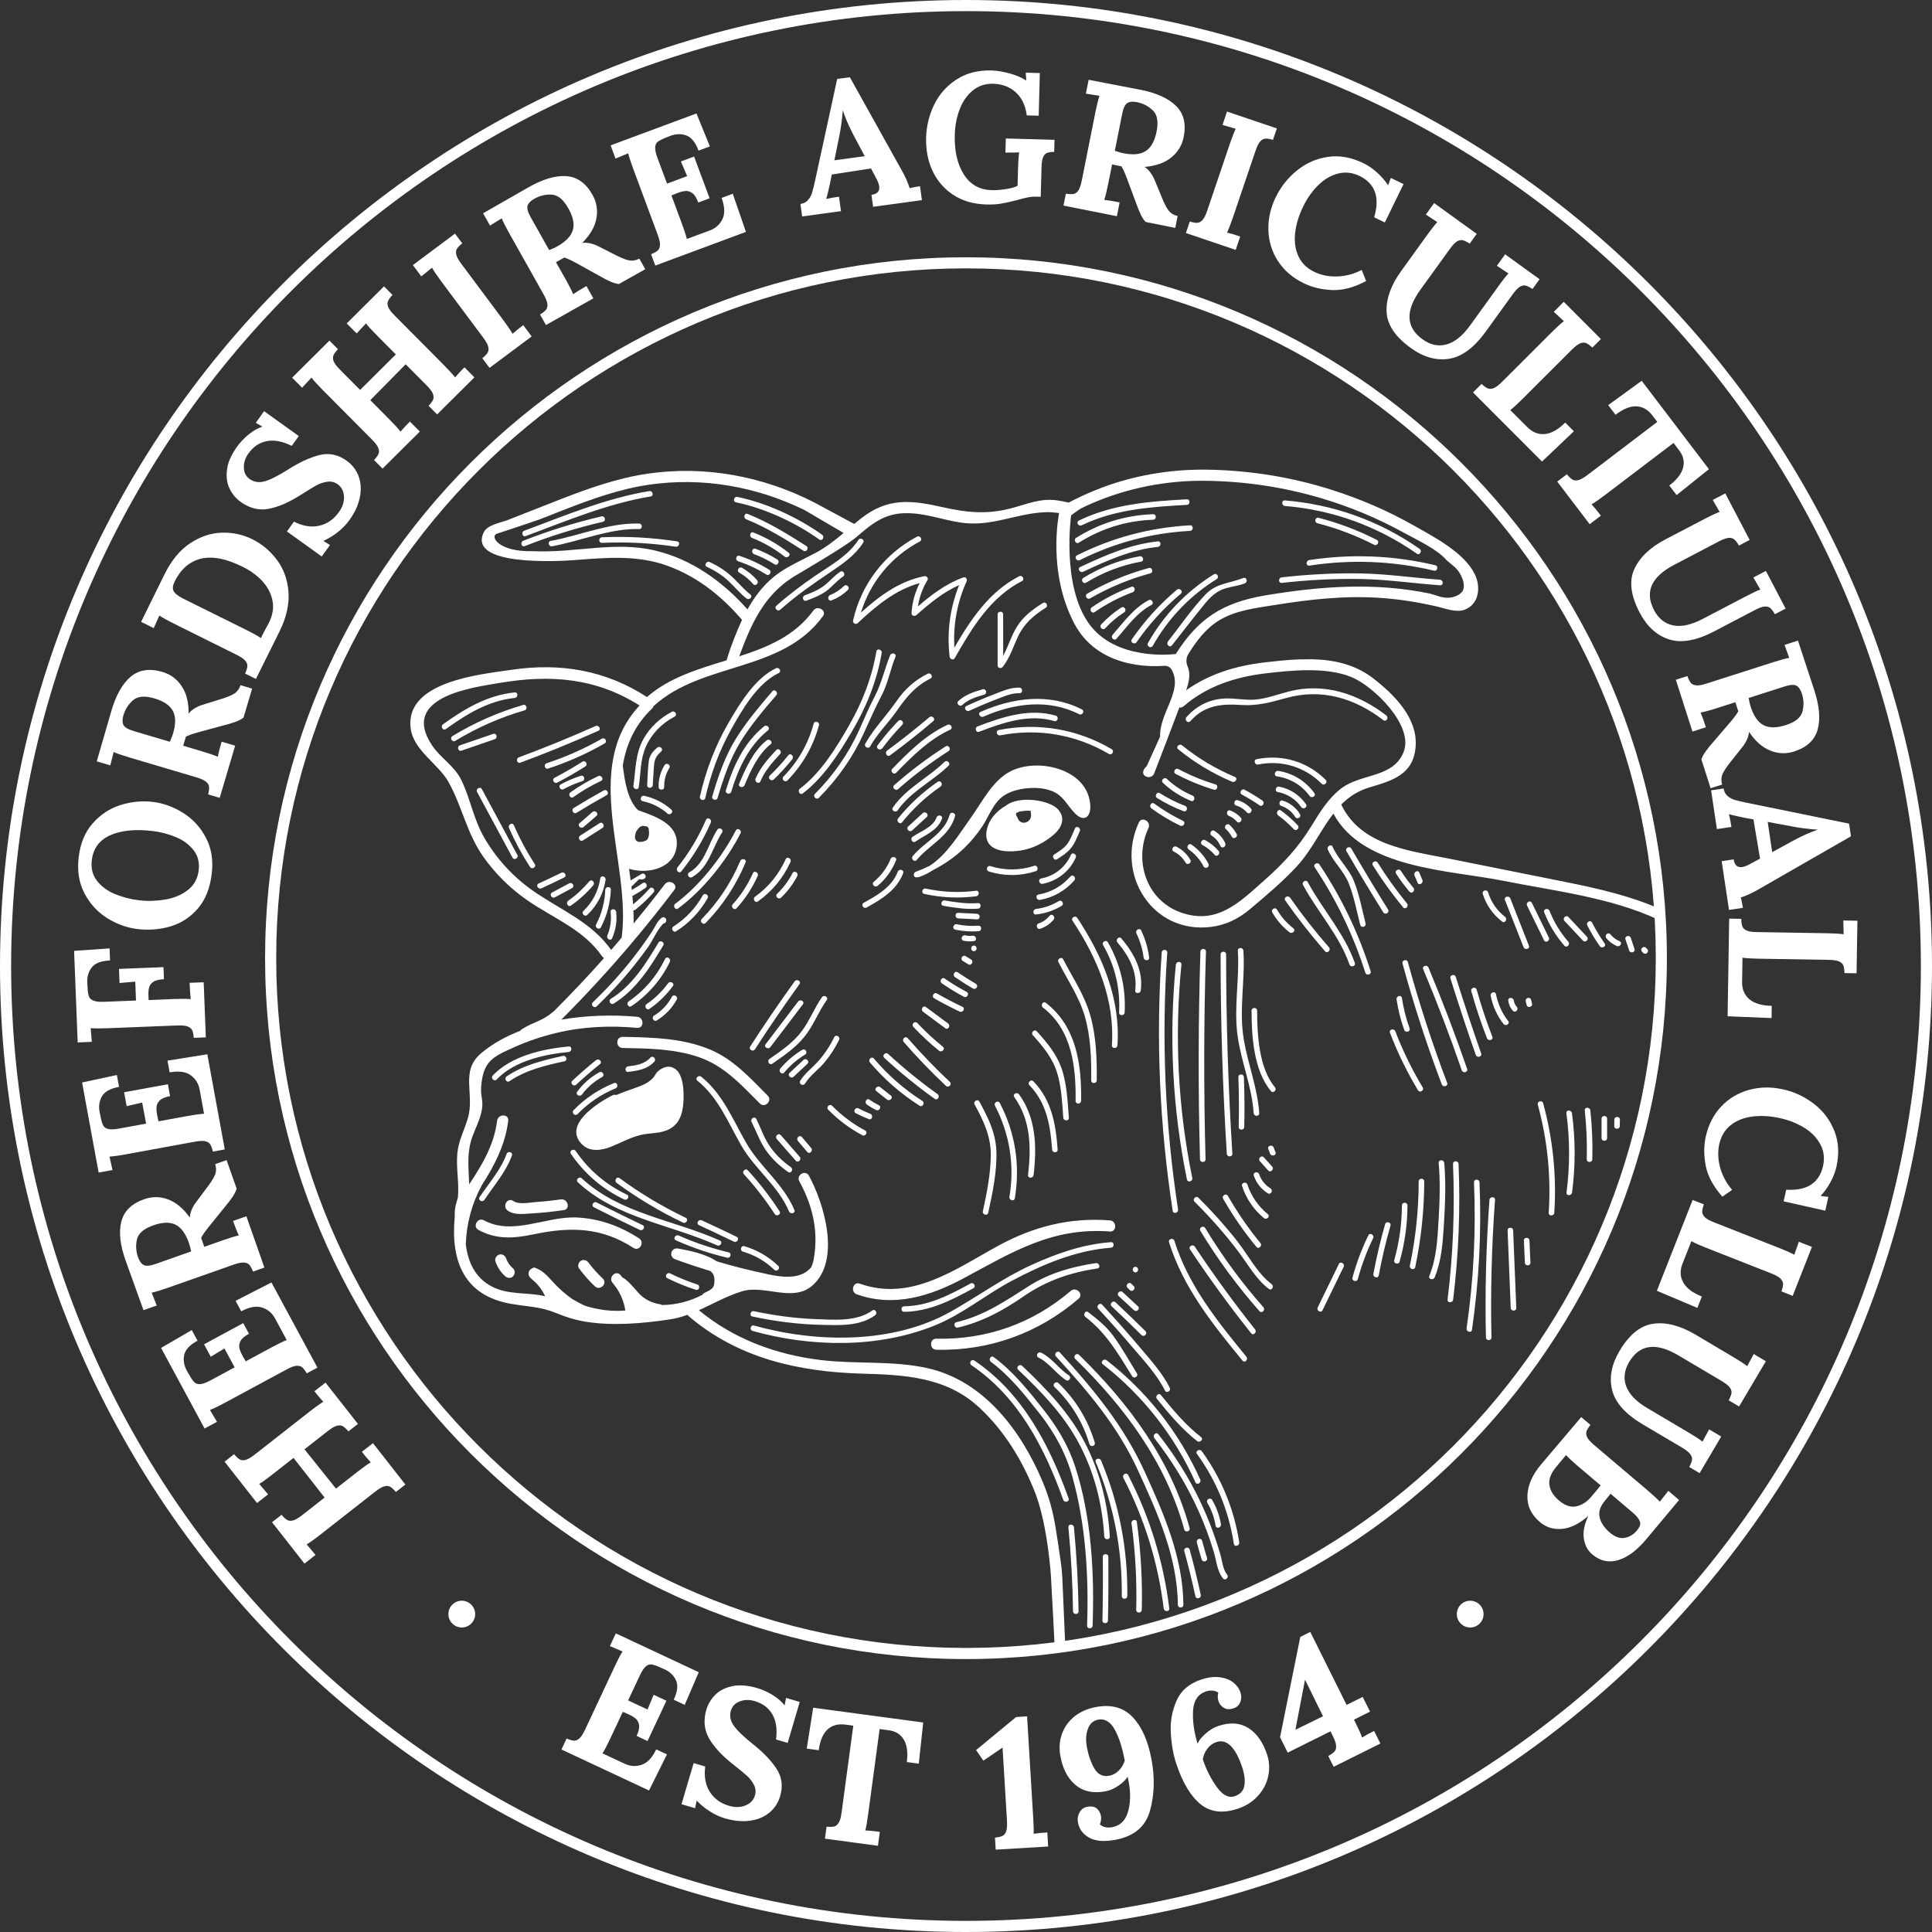 <?xml version="1.0" encoding="UTF-8" standalone="no"?><!DOCTYPE svg PUBLIC "-//W3C//DTD SVG 1.1//EN" "http://www.w3.org/Graphics/SVG/1.1/DTD/svg11.dtd"><svg width="100%" height="100%" viewBox="0 0 216 216" version="1.1" xmlns="http://www.w3.org/2000/svg" xmlns:xlink="http://www.w3.org/1999/xlink" xml:space="preserve" xmlns:serif="http://www.serif.com/" style="fill-rule:evenodd;clip-rule:evenodd;stroke-linejoin:round;stroke-miterlimit:2;"><rect x="0" y="0" width="216" height="216" fill="#333333" stroke="none"/><g><path id="Path-1" serif:id="Path 1" d="M108,216c-59.554,0 -108,-48.446 -108,-108c0,-59.549 48.446,-108 108,-108c59.549,0 108,48.451 108,108c0,59.554 -48.451,108 -108,108Zm0,-214.756c-58.867,0 -106.756,47.889 -106.756,106.756c0,58.867 47.889,106.756 106.756,106.756c58.867,0 106.756,-47.889 106.756,-106.756c0,-58.867 -47.889,-106.756 -106.756,-106.756Zm-0.281,141.678c-3.741,2.006 -7.783,3.259 -11.93,1.785c-0.747,-0.266 -0.421,-1.464 0.331,-1.193c5.762,2.046 10.676,-1.615 15.506,-4.248c3.936,-2.141 7.968,-3.164 12.456,-2.828c0.792,0.06 0.797,1.304 0,1.244c-6.474,-0.487 -10.922,2.321 -16.363,5.24Zm-3.029,6.745c5.602,0.125 10.762,-1.695 15.019,-5.341c0.602,-0.522 1.484,0.356 0.878,0.878c-4.493,3.851 -9.969,5.837 -15.897,5.701c-0.797,-0.015 -0.797,-1.259 0,-1.238Zm-35.072,-33.744c3.255,0.06 6.685,0.13 9.738,1.404c2.653,1.108 4.484,3.169 6.474,5.165c0.567,0.567 -0.316,1.444 -0.877,0.878c-2.071,-2.071 -3.962,-4.197 -6.815,-5.18c-2.728,-0.938 -5.672,-0.973 -8.52,-1.023c-0.802,-0.015 -0.802,-1.259 0,-1.244Zm-0.702,6.499c0.637,-0.276 1.279,-0.501 1.951,-0.737c0.797,-0.286 1.509,-0.517 2.116,-1.138c0.205,-0.211 0.316,-0.522 0.531,-0.728c0.632,-0.586 1.445,-0.807 2.122,-0.19c0.907,0.817 0.867,3.159 0.702,4.237c-0.181,1.189 -0.707,2.086 -1.851,2.528c-0.902,0.346 -1.986,0.275 -2.918,0.511c-1.144,0.291 -2.152,0.858 -3.235,1.294c-1.033,0.411 -2.342,0.637 -3.234,-0.231c-2.257,-2.186 1.77,-4.703 3.37,-5.506c0.16,-0.08 0.311,-0.08 0.446,-0.04Zm1.906,17.095c-3.646,-2.347 -7.076,-2.372 -11.183,-1.514c-2.191,0.456 -4.137,0.601 -6.148,-0.497c-0.702,-0.381 -0.075,-1.454 0.622,-1.073c3.209,1.755 6.915,-0.466 10.345,-0.316c2.547,0.11 4.864,0.958 6.99,2.332c0.672,0.431 0.051,1.504 -0.626,1.068Zm-7.793,-4.227c-1.189,0.17 -2.377,0.305 -3.571,0.371c-0.892,0.05 -1.925,0.225 -2.697,-0.316c-0.652,-0.457 -0.031,-1.53 0.626,-1.073c0.612,0.431 1.806,0.17 2.498,0.12c0.942,-0.065 1.88,-0.166 2.813,-0.301c0.782,-0.11 1.118,1.083 0.331,1.199Zm-5.667,6.524c0.256,0.22 0.226,0.652 0,0.877c-0.245,0.246 -0.622,0.221 -0.877,0c-0.512,-0.451 -0.873,-1.023 -1.093,-1.665c-0.111,-0.321 0.125,-0.682 0.431,-0.767c0.341,-0.09 0.657,0.12 0.767,0.436c0.15,0.447 0.421,0.808 0.772,1.119Zm8.445,-0.637c0.471,0.632 1.003,1.218 1.58,1.76c0.581,0.546 -0.296,1.424 -0.878,0.877c-0.657,-0.616 -1.239,-1.293 -1.775,-2.01c-0.201,-0.271 -0.045,-0.697 0.22,-0.853c0.316,-0.18 0.652,-0.045 0.853,0.226Zm9.117,1.193c0.982,0.487 1.99,0.893 3.033,1.234c0.381,0.12 0.216,0.717 -0.165,0.597c-1.093,-0.351 -2.151,-0.788 -3.179,-1.294c-0.361,-0.181 -0.046,-0.717 0.311,-0.537Zm0.957,-4.237c1.801,0.802 3.661,1.424 5.582,1.88c0.386,0.091 0.22,0.692 -0.166,0.597c-1.976,-0.466 -3.876,-1.118 -5.732,-1.941c-0.366,-0.165 -0.05,-0.697 0.316,-0.536Zm7.337,1.193c1.434,0.422 2.713,1.164 3.791,2.197c0.291,0.276 -0.146,0.717 -0.436,0.441c-1.008,-0.963 -2.182,-1.645 -3.521,-2.036c-0.381,-0.115 -0.215,-0.712 0.166,-0.602Zm-3.044,-0.095c-5.21,-2.347 -11.243,-3.024 -15.571,-7.055c-0.29,-0.271 0.151,-0.708 0.442,-0.437c4.267,3.972 10.3,4.639 15.445,6.956c0.361,0.165 0.045,0.702 -0.316,0.536Zm-8.645,-1.725c-1.72,-0.827 -3.43,-1.67 -5.13,-2.532c-0.356,-0.181 -0.045,-0.717 0.311,-0.537c1.705,0.863 3.415,1.71 5.135,2.532c0.361,0.171 0.045,0.708 -0.316,0.537Zm-7.166,-8.826c1.454,2.132 3.4,3.776 5.726,4.88c0.361,0.175 0.046,0.707 -0.31,0.536c-2.428,-1.148 -4.438,-2.883 -5.953,-5.1c-0.225,-0.331 0.311,-0.642 0.537,-0.316Zm4.583,3.571c-0.321,-0.236 -0.01,-0.773 0.316,-0.537c2.327,1.71 4.794,3.184 7.402,4.433c0.361,0.176 0.045,0.707 -0.311,0.537c-2.608,-1.249 -5.075,-2.723 -7.407,-4.433Zm13.098,6.564c-1.293,-0.632 -2.592,-1.244 -3.901,-1.846c-0.361,-0.165 -0.045,-0.702 0.311,-0.536c1.309,0.602 2.612,1.213 3.906,1.845c0.356,0.176 0.045,0.712 -0.316,0.537Zm-24.807,-9.638c-0.632,1.79 -2.036,3.405 -3.084,4.974c-0.221,0.331 -0.757,0.02 -0.537,-0.311c1.008,-1.514 2.412,-3.099 3.024,-4.829c0.131,-0.371 0.732,-0.21 0.597,0.166Zm11.579,-7.492c-1.61,0.657 -3.034,1.625 -4.248,2.873c-0.28,0.286 -0.717,-0.15 -0.436,-0.441c1.289,-1.329 2.803,-2.332 4.518,-3.029c0.371,-0.15 0.532,0.446 0.166,0.597Zm-1.5,-1.269c-0.882,0.487 -1.649,1.139 -2.251,1.951c-0.236,0.321 -0.772,0.01 -0.537,-0.311c0.667,-0.898 1.495,-1.635 2.477,-2.176c0.351,-0.191 0.662,0.346 0.311,0.536Zm-0.235,-1.454c-0.913,0.737 -1.801,1.504 -2.658,2.302c-0.291,0.27 -0.732,-0.166 -0.436,-0.437c0.857,-0.797 1.745,-1.564 2.652,-2.306c0.311,-0.246 0.753,0.19 0.442,0.441Zm3.149,0.878c-0.396,0.05 -0.391,-0.572 0,-0.622c0.912,-0.111 1.845,-0.251 2.487,-0.973c0.266,-0.296 0.707,0.14 0.441,0.441c-0.757,0.848 -1.855,1.023 -2.928,1.154Zm17.987,15.6c-1.223,-2.898 -3.846,-4.729 -5.385,-7.447c-1.44,-2.537 -2.533,-5.295 -4.865,-7.171c-0.311,-0.25 0.131,-0.687 0.437,-0.441c2.377,1.911 3.495,4.714 4.964,7.296c1.575,2.784 4.192,4.619 5.446,7.598c0.155,0.366 -0.446,0.526 -0.597,0.165Zm-1.599,0.291c-1.028,-1.58 -2.177,-3.064 -3.45,-4.453c-0.266,-0.291 0.17,-0.732 0.441,-0.436c1.309,1.424 2.487,2.953 3.545,4.578c0.216,0.336 -0.321,0.647 -0.536,0.311Zm-0.657,-7.733c0.652,0.993 1.494,1.816 2.462,2.493c0.326,0.23 0.015,0.767 -0.311,0.536c-0.868,-0.602 -1.635,-1.304 -2.277,-2.141c-0.822,-1.078 -1.218,-2.272 -1.81,-3.465c-0.175,-0.361 0.356,-0.672 0.537,-0.316c0.476,0.963 0.807,1.986 1.399,2.893Zm3.003,1.77c-0.707,-0.807 -1.409,-1.614 -2.116,-2.422c-0.26,-0.3 0.176,-0.742 0.442,-0.441c0.702,0.807 1.409,1.615 2.116,2.427c0.261,0.296 -0.181,0.737 -0.442,0.436Zm1.289,-0.977c-0.346,-0.412 -0.697,-0.823 -1.043,-1.229c-0.256,-0.306 0.181,-0.747 0.441,-0.441c0.346,0.411 0.693,0.822 1.039,1.228c0.26,0.306 -0.181,0.748 -0.437,0.442Zm-26.673,-11.178c-2.728,0.261 -6.087,1.003 -8.048,3.069c-0.276,0.291 -0.717,-0.15 -0.441,-0.441c2.091,-2.192 5.586,-2.974 8.489,-3.245c0.397,-0.04 0.397,0.582 0,0.617Zm-6.935,2.728c1.896,-1.279 4.087,-1.805 6.289,-2.287c0.391,-0.085 0.556,0.517 0.165,0.602c-2.156,0.466 -4.282,0.968 -6.138,2.222c-0.331,0.225 -0.642,-0.316 -0.316,-0.537Zm14.312,-12.471c-1.309,1.639 -2.733,3.179 -4.242,4.638c-0.286,0.276 -0.728,-0.16 -0.437,-0.441c1.575,-1.52 3.054,-3.129 4.408,-4.849c0.772,-0.983 1.505,-1.996 2.197,-3.039c0.336,-0.512 0.606,-1.239 1.128,-1.59c0.165,-0.11 0.411,0 0.456,0.186c0.005,0.025 0.01,0.045 0.015,0.065c0.04,0.16 -0.05,0.341 -0.215,0.381c-0.015,0.005 -0.035,0.01 -0.051,0.015l-0.02,0c-0.651,0.562 -1.243,1.956 -1.71,2.608c-0.491,0.687 -1.003,1.364 -1.529,2.026Zm-2.658,3.796c2.407,-1.495 3.892,-3.897 5.316,-6.279c0.2,-0.341 0.742,-0.03 0.536,0.316c-1.479,2.473 -3.034,4.945 -5.536,6.499c-0.341,0.211 -0.652,-0.326 -0.316,-0.536Zm1.991,0.286c1.765,-1.204 3.134,-2.814 4.067,-4.739c0.175,-0.361 0.707,-0.045 0.536,0.316c-0.977,2.021 -2.437,3.695 -4.292,4.959c-0.331,0.226 -0.642,-0.316 -0.311,-0.536Zm2.006,0.305c0.928,-0.636 1.735,-1.419 2.397,-2.326c0.236,-0.321 0.772,-0.01 0.536,0.316c-0.732,0.992 -1.599,1.845 -2.617,2.547c-0.331,0.226 -0.642,-0.311 -0.316,-0.537Zm3.365,-0.501c-0.527,0.963 -1.289,1.755 -2.222,2.327c-0.341,0.21 -0.657,-0.326 -0.316,-0.532c0.848,-0.521 1.525,-1.238 2.001,-2.111c0.191,-0.351 0.727,-0.035 0.537,0.316Zm-18.113,-33.723c-2.914,0.295 -5.376,1.805 -7.703,3.48c-0.326,0.235 -0.636,-0.306 -0.316,-0.537c2.433,-1.75 4.985,-3.254 8.019,-3.565c0.396,-0.04 0.391,0.581 0,0.622Zm1.103,1.384c-2.738,0.792 -5.315,1.93 -7.753,3.415c-0.341,0.205 -0.656,-0.331 -0.315,-0.537c2.482,-1.509 5.114,-2.668 7.903,-3.48c0.386,-0.11 0.546,0.486 0.165,0.602Zm-3.345,3.229c-1.238,0.426 -2.477,0.853 -3.716,1.279c-0.381,0.13 -0.541,-0.472 -0.165,-0.597c1.239,-0.426 2.477,-0.852 3.716,-1.279c0.381,-0.13 0.541,0.467 0.165,0.597Zm2.528,12.923c0.19,0.351 -0.346,0.667 -0.537,0.316c-1.319,-2.447 -2.638,-4.895 -3.956,-7.337c-0.191,-0.351 0.346,-0.667 0.536,-0.316c1.319,2.447 2.638,4.895 3.957,7.337Zm1.955,1.038c0.216,0.341 -0.321,0.652 -0.536,0.316c-0.903,-1.389 -1.68,-2.839 -2.347,-4.358c-0.155,-0.361 0.376,-0.677 0.537,-0.311c0.666,1.514 1.444,2.964 2.346,4.353Zm3.285,1.499c-0.842,0.416 -1.69,0.818 -2.542,1.209c-0.362,0.165 -0.677,-0.371 -0.311,-0.537c0.852,-0.391 1.7,-0.792 2.542,-1.203c0.356,-0.176 0.672,0.356 0.311,0.531Zm0.878,1.189c-0.637,0.341 -1.274,0.682 -1.911,1.023c-0.351,0.19 -0.667,-0.346 -0.316,-0.537c0.642,-0.341 1.279,-0.682 1.916,-1.023c0.351,-0.191 0.662,0.346 0.311,0.537Zm-0.111,1.945c-0.326,0.231 -0.637,-0.306 -0.311,-0.536c0.883,-0.622 1.665,-1.349 2.362,-2.172c0.256,-0.306 0.692,0.136 0.436,0.442c-0.727,0.862 -1.559,1.614 -2.487,2.266Zm3.866,-2.868c-0.23,1.509 -0.937,2.858 -2.04,3.911c-0.286,0.276 -0.728,-0.16 -0.437,-0.436c1.033,-0.993 1.665,-2.226 1.881,-3.641c0.06,-0.391 0.657,-0.225 0.596,0.166Zm0.587,1.103c-0.06,1.479 -0.431,2.884 -1.113,4.197c-0.181,0.356 -0.717,0.04 -0.532,-0.311c0.627,-1.223 0.968,-2.512 1.023,-3.886c0.02,-0.396 0.637,-0.401 0.622,0Zm0.146,5.421c-0.156,0.366 -0.692,0.05 -0.537,-0.316c0.356,-0.837 0.466,-1.725 0.366,-2.628c-0.04,-0.396 0.582,-0.391 0.622,0c0.115,1.023 -0.05,2.001 -0.451,2.944Zm-10.431,-20.224c2.899,-1.073 5.752,-2.242 8.575,-3.5c0.361,-0.161 0.677,0.371 0.311,0.536c-2.868,1.279 -5.772,2.468 -8.72,3.561c-0.376,0.14 -0.537,-0.462 -0.166,-0.597Zm3.109,0.657c2.157,-0.707 4.208,-1.62 6.173,-2.743c0.346,-0.201 0.657,0.336 0.311,0.531c-2.011,1.154 -4.112,2.087 -6.318,2.809c-0.381,0.125 -0.542,-0.477 -0.166,-0.597Zm4.318,0.366c-1.018,0.642 -2.061,1.244 -3.124,1.8c-0.351,0.186 -0.667,-0.351 -0.311,-0.536c1.063,-0.557 2.101,-1.159 3.119,-1.801c0.341,-0.21 0.652,0.326 0.316,0.537Zm-2.738,1.996c0.717,-0.386 1.464,-0.707 2.246,-0.953c0.382,-0.125 0.542,0.476 0.166,0.597c-0.732,0.23 -1.424,0.526 -2.096,0.892c-0.351,0.191 -0.667,-0.341 -0.316,-0.536Zm1.088,0.887c0.978,-0.697 2.006,-1.298 3.094,-1.805c0.361,-0.165 0.677,0.366 0.316,0.537c-1.088,0.506 -2.116,1.108 -3.094,1.805c-0.326,0.231 -0.637,-0.306 -0.316,-0.537Zm4.027,0.331c-1.129,0.627 -2.247,1.279 -3.35,1.961c-0.341,0.211 -0.652,-0.326 -0.316,-0.537c1.103,-0.682 2.222,-1.333 3.355,-1.96c0.351,-0.196 0.662,0.341 0.311,0.536Zm-3.009,3.119c0.481,-0.416 0.958,-0.832 1.439,-1.248c0.301,-0.256 0.742,0.18 0.441,0.441c-0.481,0.416 -0.962,0.827 -1.444,1.244c-0.301,0.26 -0.737,-0.176 -0.436,-0.437Zm0.065,1.394c0.722,-0.461 1.444,-0.922 2.167,-1.389c0.341,-0.215 0.651,0.321 0.315,0.537c-0.722,0.466 -1.449,0.928 -2.171,1.389c-0.336,0.216 -0.647,-0.321 -0.311,-0.537Zm64.172,-3.58c1.018,0.742 2.091,1.384 3.22,1.931c0.361,0.175 0.045,0.707 -0.311,0.536c-1.133,-0.546 -2.207,-1.188 -3.22,-1.93c-0.32,-0.231 -0.01,-0.773 0.311,-0.537Zm0.637,-1.158c0.893,0.561 1.831,1.038 2.818,1.414c0.372,0.14 0.206,0.737 -0.165,0.597c-1.038,-0.397 -2.026,-0.883 -2.964,-1.475c-0.336,-0.215 -0.025,-0.752 0.311,-0.536Zm0.783,-1.6c0.842,0.792 1.8,1.419 2.868,1.865c0.361,0.151 0.2,0.748 -0.166,0.597c-1.168,-0.486 -2.216,-1.153 -3.144,-2.021c-0.291,-0.276 0.151,-0.712 0.442,-0.441Zm1.293,-1.098c1.319,0.702 2.693,1.268 4.127,1.705c0.381,0.115 0.216,0.712 -0.165,0.597c-1.484,-0.452 -2.909,-1.039 -4.278,-1.766c-0.351,-0.19 -0.04,-0.722 0.316,-0.536Zm0.406,-2.653c1.801,1.459 3.771,2.628 5.908,3.53c0.366,0.156 0.05,0.692 -0.316,0.537c-2.182,-0.923 -4.187,-2.136 -6.028,-3.631c-0.311,-0.25 0.131,-0.687 0.436,-0.436Zm22.511,-2.813c-3.234,-2.477 -6.92,-3.591 -10.912,-2.472c-1.68,0.471 -3.199,0.887 -4.954,0.772c-2.247,-0.146 -4.147,0.015 -5.722,1.81c-0.266,0.301 -0.702,-0.14 -0.441,-0.441c1.178,-1.344 2.713,-2.076 4.503,-2.101c1.098,-0.015 2.176,0.225 3.28,0.12c1.253,-0.125 2.452,-0.582 3.665,-0.898c3.942,-1.022 7.738,0.251 10.897,2.673c0.311,0.241 0.005,0.778 -0.316,0.537Zm-6.9,7.106c-1.896,-1.891 -4.483,-2.683 -7.111,-2.152c-0.391,0.081 -0.556,-0.516 -0.165,-0.596c2.843,-0.577 5.661,0.26 7.717,2.306c0.281,0.286 -0.155,0.722 -0.441,0.442Zm-1.359,1.359c-0.883,-1.214 -2.181,-1.966 -3.661,-2.192c-0.396,-0.06 -0.225,-0.662 0.166,-0.602c1.645,0.251 3.054,1.139 4.032,2.483c0.235,0.321 -0.306,0.631 -0.537,0.311Zm-0.938,1.243c-0.622,-0.897 -1.549,-1.474 -2.622,-1.68c-0.391,-0.075 -0.226,-0.672 0.165,-0.596c1.234,0.235 2.277,0.937 2.994,1.965c0.231,0.326 -0.306,0.637 -0.537,0.311Zm-0.667,1.108c-0.361,-0.586 -0.897,-1.013 -1.549,-1.228c-0.376,-0.126 -0.216,-0.722 0.165,-0.597c0.808,0.266 1.475,0.787 1.916,1.509c0.211,0.341 -0.326,0.652 -0.532,0.316Zm-1.589,-0.717c0.672,0.492 1.299,1.038 1.87,1.65c0.271,0.291 -0.165,0.727 -0.441,0.436c-0.532,-0.566 -1.113,-1.088 -1.745,-1.549c-0.316,-0.236 -0.01,-0.772 0.316,-0.537Zm-10.14,5.506c0.201,0.351 -0.336,0.662 -0.531,0.316c-0.316,-0.541 -0.763,-0.958 -1.324,-1.238c-0.356,-0.181 -0.04,-0.717 0.316,-0.537c0.647,0.326 1.178,0.833 1.539,1.459Zm-0.18,-1.158c-0.326,-0.231 -0.015,-0.767 0.316,-0.537c0.792,0.557 1.434,1.274 1.89,2.132c0.191,0.351 -0.346,0.667 -0.537,0.311c-0.401,-0.763 -0.962,-1.41 -1.669,-1.906Zm2.903,0.607c-0.391,-0.452 -0.842,-0.823 -1.369,-1.103c-0.351,-0.191 -0.04,-0.728 0.311,-0.537c0.567,0.306 1.073,0.712 1.494,1.198c0.261,0.301 -0.175,0.743 -0.436,0.442Zm0.647,-0.988c-0.211,-0.482 -0.532,-0.873 -0.978,-1.159c-0.336,-0.215 -0.025,-0.752 0.311,-0.536c0.532,0.341 0.948,0.807 1.204,1.384c0.16,0.361 -0.372,0.677 -0.537,0.311Zm0.597,-1.911c-0.286,-0.276 0.15,-0.717 0.441,-0.436c0.306,0.291 0.562,0.622 0.767,0.993c0.196,0.351 -0.341,0.662 -0.536,0.311c-0.181,-0.326 -0.401,-0.607 -0.672,-0.868Zm1.238,-0.822c-0.25,-0.281 -0.546,-0.502 -0.897,-0.642c-0.366,-0.145 -0.206,-0.747 0.165,-0.597c0.457,0.176 0.843,0.437 1.169,0.798c0.265,0.3 -0.171,0.742 -0.437,0.441Zm1.124,-1.023c-0.326,-0.366 -0.717,-0.627 -1.189,-0.767c-0.386,-0.116 -0.221,-0.712 0.161,-0.597c0.571,0.17 1.073,0.481 1.469,0.923c0.266,0.295 -0.176,0.737 -0.441,0.441Zm1.419,-0.787c-0.637,-0.442 -1.299,-0.843 -1.981,-1.209c-0.351,-0.185 -0.04,-0.722 0.316,-0.536c0.682,0.366 1.339,0.767 1.976,1.208c0.326,0.226 0.015,0.762 -0.311,0.537Zm-10.325,16.453c-0.657,9.593 -0.256,19.216 1.208,28.718c0.06,0.392 -0.536,0.557 -0.597,0.166c-1.474,-9.558 -1.89,-19.236 -1.233,-28.884c0.025,-0.397 0.647,-0.397 0.622,0Zm1.584,1.349c-0.792,7.978 -0.391,15.996 1.214,23.854c0.08,0.391 -0.517,0.557 -0.597,0.166c-1.615,-7.908 -2.036,-15.987 -1.239,-24.02c0.041,-0.397 0.657,-0.402 0.622,0Zm7.266,43.837c0.251,0.306 -0.185,0.748 -0.436,0.437c-3.32,-4.037 -6.629,-8.169 -8.214,-13.229c-0.12,-0.386 0.477,-0.546 0.597,-0.165c1.554,4.954 4.804,9.006 8.053,12.957Zm0.968,-3.059c0.246,0.311 -0.19,0.753 -0.436,0.442c-2.412,-3.029 -4.689,-6.153 -6.835,-9.378c-0.221,-0.336 0.316,-0.641 0.537,-0.31c2.116,3.174 4.357,6.263 6.734,9.246Zm0.933,-2.472c0.261,0.301 -0.176,0.737 -0.441,0.442c-2.467,-2.799 -4.669,-5.792 -6.605,-8.982c-0.21,-0.346 0.331,-0.657 0.537,-0.316c1.906,3.145 4.072,6.098 6.509,8.856Zm0.923,-2.582c0.316,0.235 0.005,0.777 -0.311,0.536c-1.434,-1.078 -2.297,-2.688 -3.36,-4.102c-1.509,-2.006 -3.169,-3.881 -4.949,-5.651c-0.286,-0.286 0.155,-0.722 0.436,-0.441c1.534,1.524 2.978,3.124 4.312,4.824c1.244,1.574 2.257,3.62 3.872,4.834Zm-4.89,-9.864c1.064,1.855 2.267,3.611 3.626,5.26c0.256,0.306 -0.181,0.747 -0.436,0.442c-1.394,-1.69 -2.638,-3.486 -3.726,-5.386c-0.201,-0.351 0.336,-0.662 0.536,-0.316Zm1.58,-1.103c-0.125,-0.381 0.476,-0.547 0.597,-0.166c0.436,1.314 1.213,2.432 2.286,3.305c0.311,0.256 -0.13,0.692 -0.436,0.441c-1.153,-0.943 -1.981,-2.171 -2.447,-3.58Zm2.873,0.807c-0.742,-0.466 -1.273,-1.143 -1.559,-1.966c-0.136,-0.381 0.466,-0.541 0.597,-0.165c0.23,0.667 0.677,1.218 1.273,1.595c0.336,0.215 0.025,0.752 -0.311,0.536Zm0.492,-2.989c0.266,0.296 -0.171,0.738 -0.441,0.442c-0.311,-0.346 -0.617,-0.687 -0.928,-1.033c-0.266,-0.296 0.17,-0.732 0.436,-0.437c0.311,0.341 0.622,0.687 0.933,1.028Zm0.371,-1.609c0.145,0.376 -0.456,0.536 -0.602,0.165c-0.065,-0.17 -0.13,-0.346 -0.2,-0.516c-0.146,-0.376 0.456,-0.537 0.601,-0.166c0.066,0.171 0.136,0.346 0.201,0.517Zm-7.773,-22.421c-0.24,7.738 -0.255,15.48 -0.045,23.218c0.01,0.401 -0.607,0.401 -0.622,0c-0.21,-7.738 -0.195,-15.48 0.05,-23.218c0.01,-0.396 0.632,-0.396 0.617,0Zm2.257,0.311c-0.005,7.432 0.231,14.869 0.697,22.29c0.02,0.396 -0.597,0.396 -0.622,0c-0.466,-7.421 -0.697,-14.858 -0.692,-22.29c0,-0.401 0.617,-0.401 0.617,0Zm1.309,-0.416c-0.025,-0.401 0.591,-0.396 0.621,0c0.216,3.33 -0.526,6.669 0.051,9.979c0.476,2.763 1.529,5.371 1.72,8.184c0.025,0.401 -0.597,0.401 -0.622,0c-0.201,-2.964 -1.389,-5.717 -1.8,-8.645c-0.442,-3.164 0.235,-6.344 0.03,-9.518Zm0.095,19.712c0.045,-1.86 0.03,-3.715 -0.035,-5.576c-0.015,-0.401 0.602,-0.396 0.617,0c0.07,1.861 0.085,3.716 0.04,5.576c-0.01,0.397 -0.627,0.397 -0.622,0Zm3.61,-4.011c-1.93,-2.287 -2.171,-6.128 -2.171,-8.991c0,-0.402 0.622,-0.402 0.622,0c0,2.637 0.196,6.433 1.991,8.555c0.255,0.3 -0.181,0.742 -0.442,0.436Zm2.508,-18.198c0.316,0.245 -0.126,0.682 -0.437,0.441c-0.782,-0.607 -1.429,-1.354 -1.925,-2.216c-0.201,-0.346 0.336,-0.657 0.536,-0.311c0.472,0.817 1.084,1.509 1.826,2.086Zm3.535,2.567c-1.58,-1.82 -3.064,-3.711 -4.448,-5.681c-0.231,-0.331 0.306,-0.637 0.537,-0.316c1.354,1.93 2.803,3.781 4.352,5.556c0.261,0.301 -0.18,0.742 -0.441,0.441Zm2.733,1.475c-1.148,-3.285 -3.565,-5.858 -5.195,-8.891c-0.186,-0.351 0.351,-0.662 0.536,-0.311c1.655,3.079 4.087,5.696 5.256,9.036c0.13,0.376 -0.467,0.537 -0.597,0.166Zm-3.355,-11.178c2.467,3.696 4.378,7.692 5.722,11.93c0.125,0.381 -0.476,0.541 -0.597,0.16c-1.329,-4.187 -3.224,-8.124 -5.661,-11.779c-0.226,-0.331 0.316,-0.642 0.536,-0.311Zm1.475,-1.976c0.601,1.384 1.785,2.387 2.361,3.796c0.622,1.51 0.913,3.19 1.319,4.764c0.101,0.391 -0.496,0.552 -0.596,0.166c-0.402,-1.555 -0.697,-3.195 -1.304,-4.684c-0.562,-1.384 -1.725,-2.362 -2.317,-3.731c-0.155,-0.361 0.381,-0.677 0.537,-0.311Zm2.081,0.191c1.339,2.291 2.708,4.568 4.112,6.82c0.21,0.341 -0.326,0.651 -0.537,0.31c-1.404,-2.251 -2.773,-4.523 -4.107,-6.819c-0.206,-0.346 0.331,-0.657 0.532,-0.311Zm2.948,1.574c0.998,1.59 2.091,3.109 3.28,4.564c0.256,0.305 -0.186,0.747 -0.436,0.436c-1.224,-1.489 -2.352,-3.054 -3.38,-4.689c-0.211,-0.336 0.326,-0.647 0.536,-0.311Zm3.561,3.25c-0.547,-0.637 -1.043,-1.309 -1.5,-2.016c-0.22,-0.336 0.321,-0.647 0.537,-0.316c0.426,0.662 0.892,1.294 1.399,1.895c0.261,0.301 -0.181,0.743 -0.436,0.437Zm0.902,-0.998l-0.341,-0.813c-0.155,-0.366 0.381,-0.682 0.537,-0.315l0.341,0.812c0.155,0.366 -0.381,0.682 -0.537,0.316Zm-2.487,16.608c0.837,2.182 1.855,4.263 3.059,6.269c0.211,0.346 -0.326,0.656 -0.532,0.31c-1.233,-2.045 -2.271,-4.187 -3.129,-6.418c-0.14,-0.371 0.462,-0.532 0.602,-0.161Zm1.595,-0.331c0.135,0.381 -0.467,0.542 -0.602,0.166c-0.396,-1.108 -0.682,-2.237 -0.853,-3.4c-0.06,-0.391 0.537,-0.557 0.597,-0.161c0.176,1.159 0.461,2.292 0.858,3.395Zm4.202,6.098c0.14,0.376 -0.461,0.537 -0.602,0.166c-1.68,-4.428 -3.144,-8.931 -4.388,-13.505c-0.105,-0.386 0.492,-0.546 0.597,-0.165c1.249,4.573 2.713,9.076 4.393,13.504Zm1.635,-1.404c-1.319,-3.821 -2.758,-7.592 -4.318,-11.318c-0.155,-0.366 0.446,-0.527 0.597,-0.165c1.559,3.725 2.999,7.501 4.317,11.318c0.131,0.381 -0.466,0.541 -0.596,0.165Zm2.166,-1.89c0.13,0.381 -0.466,0.541 -0.602,0.165c-0.993,-2.833 -1.935,-5.687 -2.833,-8.55c-0.12,-0.386 0.481,-0.547 0.597,-0.165c0.897,2.863 1.845,5.716 2.838,8.55Zm-0.501,-7.126c0.496,1.785 1.083,3.535 1.755,5.265c0.145,0.371 -0.457,0.532 -0.602,0.166c-0.672,-1.73 -1.254,-3.481 -1.755,-5.266c-0.106,-0.386 0.491,-0.551 0.602,-0.165Zm2.988,3.821c-0.717,-0.928 -1.198,-1.991 -1.424,-3.144c-0.075,-0.391 0.522,-0.557 0.597,-0.161c0.22,1.103 0.672,2.101 1.364,2.994c0.241,0.316 -0.296,0.627 -0.537,0.311Zm1.495,-1.906c0.265,0.296 -0.171,0.737 -0.437,0.442c-0.301,-0.336 -0.456,-0.702 -0.516,-1.144c-0.05,-0.396 0.571,-0.391 0.622,0c0.035,0.266 0.155,0.507 0.331,0.702Zm1.705,-0.366c0.095,0.386 -0.502,0.552 -0.602,0.166c-0.03,-0.141 -0.065,-0.276 -0.1,-0.416c-0.096,-0.387 0.501,-0.552 0.596,-0.166c0.035,0.14 0.07,0.276 0.106,0.416Zm-21.062,29.436c-0.787,1.62 -1.574,3.235 -2.362,4.854c-0.17,0.361 -0.707,0.045 -0.536,-0.311c0.787,-1.619 1.574,-3.239 2.362,-4.859c0.175,-0.356 0.707,-0.045 0.536,0.316Zm3.295,-3.204c-0.717,1.474 -1.279,2.993 -1.71,4.578c-0.101,0.386 -0.702,0.221 -0.597,-0.165c0.441,-1.635 1.033,-3.205 1.77,-4.724c0.176,-0.361 0.712,-0.045 0.537,0.311Zm1.94,-1.399c-0.526,1.83 -0.962,3.68 -1.308,5.556c-0.076,0.391 -0.672,0.226 -0.602,-0.166c0.351,-1.875 0.787,-3.725 1.314,-5.556c0.11,-0.381 0.707,-0.22 0.596,0.166Zm1.901,-2.262c-0.01,2.141 -0.301,4.222 -0.878,6.283c-0.11,0.387 -0.707,0.221 -0.601,-0.165c0.561,-2.001 0.847,-4.037 0.857,-6.118c0.005,-0.401 0.622,-0.396 0.622,0Zm1.875,-2.683c-0.01,3.23 -0.346,6.419 -1.008,9.583c-0.085,0.391 -0.681,0.221 -0.601,-0.165c0.652,-3.109 0.983,-6.243 0.988,-9.418c0,-0.401 0.621,-0.401 0.621,0Zm2.237,-2.066c0.201,2.357 0.095,4.704 -0.05,7.056c-0.126,1.966 -0.266,3.896 -1.023,5.737c-0.151,0.366 -0.747,0.205 -0.597,-0.166c0.807,-1.976 0.908,-4.077 1.033,-6.183c0.13,-2.151 0.201,-4.293 0.015,-6.444c-0.035,-0.396 0.587,-0.396 0.622,0Zm1.6,0.111c0.21,5.069 0.01,10.129 -0.607,15.169c-0.05,0.391 -0.667,0.396 -0.622,0c0.617,-5.04 0.822,-10.1 0.607,-15.169c-0.015,-0.402 0.607,-0.397 0.622,0Zm2.341,2.061c0.236,5.516 -0.05,11.017 -0.842,16.483c-0.06,0.396 -0.657,0.225 -0.602,-0.166c0.788,-5.406 1.058,-10.862 0.828,-16.317c-0.02,-0.402 0.601,-0.402 0.616,0Zm1.736,1.955c-0.377,5.12 -0.512,10.245 -0.402,15.38c0.01,0.396 -0.611,0.396 -0.616,0c-0.116,-5.135 0.02,-10.26 0.396,-15.38c0.03,-0.396 0.652,-0.396 0.622,0Zm2.025,3.41c0.116,2.889 0.236,5.782 0.351,8.67c0.015,0.397 -0.601,0.397 -0.621,0c-0.116,-2.888 -0.231,-5.781 -0.351,-8.67c-0.015,-0.396 0.606,-0.396 0.621,0Zm1.826,1.134l0.105,2.477c0.015,0.401 -0.607,0.396 -0.622,0c-0.035,-0.828 -0.07,-1.65 -0.105,-2.477c-0.015,-0.402 0.607,-0.397 0.622,0Zm1.529,-15.35c1.093,4.006 1.515,8.108 1.244,12.25c-0.025,0.397 -0.647,0.402 -0.622,0c0.266,-4.086 -0.14,-8.133 -1.219,-12.085c-0.105,-0.386 0.492,-0.551 0.597,-0.165Zm3.22,1.113c0.396,2.959 0.401,5.907 0.01,8.871c-0.051,0.391 -0.672,0.396 -0.617,0c0.386,-2.964 0.381,-5.912 -0.015,-8.871c-0.055,-0.396 0.566,-0.391 0.622,0Zm2.056,-0.311c0.195,1.815 0.27,3.636 0.22,5.466c-0.01,0.401 -0.632,0.401 -0.622,0c0.051,-1.83 -0.025,-3.651 -0.22,-5.466c-0.04,-0.396 0.581,-0.396 0.622,0Zm1.875,0.928l0,2.166c0,0.401 -0.622,0.401 -0.622,0l0,-2.166c0,-0.401 0.622,-0.401 0.622,0Zm1.429,0.1c-0.005,0.241 -0.01,0.481 -0.015,0.722c-0.005,0.401 -0.627,0.401 -0.617,0c0,-0.241 0.005,-0.481 0.01,-0.722c0.01,-0.396 0.627,-0.396 0.622,0Zm-61.635,42.354c0.136,0.376 -0.466,0.536 -0.596,0.165c-2.091,-5.822 -5.005,-11.503 -10.265,-15.054c-0.326,-0.22 -0.015,-0.757 0.316,-0.531c5.395,3.64 8.399,9.437 10.545,15.42Zm-3.068,-16.293c1.228,0.602 1.965,1.8 3.094,2.532c0.336,0.216 0.02,0.753 -0.316,0.537c-1.124,-0.727 -1.871,-1.936 -3.089,-2.532c-0.361,-0.176 -0.046,-0.712 0.311,-0.537Zm4.949,-3.997c-0.316,-0.24 -0.005,-0.782 0.311,-0.536c1.028,0.792 2.021,1.595 2.798,2.648c0.973,1.328 1.78,2.798 2.648,4.197c0.21,0.341 -0.326,0.652 -0.537,0.316c-1.534,-2.482 -2.878,-4.819 -5.22,-6.625Zm8.435,8.731c1.374,1.69 2.763,3.36 4.493,4.704c0.316,0.245 -0.131,0.682 -0.442,0.441c-1.725,-1.344 -3.114,-3.019 -4.488,-4.709c-0.25,-0.306 0.186,-0.747 0.437,-0.436Zm0.992,-0.817c0.181,0.356 -0.356,0.671 -0.536,0.315c-0.898,-1.79 -2.312,-3.299 -3.606,-4.814c-1.253,-1.474 -2.542,-2.918 -3.856,-4.337c-0.271,-0.296 0.171,-0.737 0.441,-0.442c1.445,1.565 2.859,3.16 4.233,4.784c1.198,1.42 2.482,2.824 3.324,4.494Zm-6.057,-9.543c1.128,1.058 2.241,2.126 3.34,3.214c0.28,0.286 -0.156,0.722 -0.442,0.441c-1.098,-1.088 -2.206,-2.161 -3.334,-3.214c-0.296,-0.276 0.145,-0.712 0.436,-0.441Zm0.787,-1.149c0.572,0.532 1.143,1.058 1.715,1.59c0.291,0.271 -0.15,0.707 -0.441,0.436c-0.572,-0.526 -1.144,-1.058 -1.715,-1.584c-0.291,-0.276 0.15,-0.712 0.441,-0.442Zm0.983,-0.927c0.085,0.085 0.17,0.17 0.256,0.255c0.286,0.286 -0.156,0.722 -0.437,0.442c-0.085,-0.086 -0.17,-0.176 -0.26,-0.261c-0.281,-0.281 0.155,-0.722 0.441,-0.436Zm0.451,-1.279c-0.401,0 -0.401,-0.617 0,-0.617c0.396,0 0.396,0.617 0,0.617Zm-35.774,5.225c2.066,0.08 4.603,0.311 6.358,-0.963c0.321,-0.235 0.632,0.306 0.311,0.537c-1.725,1.259 -4.046,1.113 -6.082,1.068c-2.573,-0.06 -5.115,-0.391 -7.628,-0.928c-0.391,-0.085 -0.225,-0.682 0.161,-0.596c2.271,0.481 4.563,0.797 6.88,0.882Zm-6.87,0.722c6.94,1.941 15.49,2.086 21.949,-1.529c3.064,-1.715 5.847,-3.776 9.061,-5.241c2.834,-1.293 5.772,-2.321 8.896,-2.552c0.401,-0.03 0.396,0.592 0,0.622c-3.946,0.291 -7.697,1.89 -11.152,3.736c-2.899,1.549 -5.481,3.716 -8.53,4.949c-6.369,2.578 -13.851,2.442 -20.385,0.617c-0.386,-0.11 -0.22,-0.707 0.161,-0.602Zm38.387,-6.383c-3.024,0.451 -5.717,1.374 -8.244,3.119c-2.307,1.589 -4.609,2.843 -7.352,3.495c-0.386,0.09 -0.551,-0.507 -0.165,-0.602c3.129,-0.742 5.466,-2.367 8.124,-4.057c2.271,-1.444 4.829,-2.156 7.471,-2.552c0.391,-0.06 0.562,0.541 0.166,0.597Zm-13.866,2.216c-2.432,1.334 -4.899,2.593 -7.732,2.633c-0.401,0.01 -0.401,-0.612 0,-0.617c2.723,-0.04 5.085,-1.269 7.421,-2.552c0.352,-0.191 0.662,0.346 0.311,0.536Zm56.952,-44.099c-0.116,-0.386 0.481,-0.546 0.601,-0.165c0.336,1.088 0.978,2.036 1.886,2.733c0.311,0.241 0,0.777 -0.316,0.537c-1.038,-0.803 -1.78,-1.846 -2.171,-3.105Zm4.563,5.963c-0.692,-1.76 -1.384,-3.52 -2.081,-5.281c-0.146,-0.371 0.456,-0.531 0.602,-0.165c0.692,1.76 1.384,3.52 2.076,5.28c0.15,0.371 -0.452,0.532 -0.597,0.166Zm2.286,-0.772c-0.631,-1.289 -1.258,-2.578 -1.89,-3.867c-0.176,-0.361 0.361,-0.672 0.532,-0.316c0.631,1.289 1.263,2.578 1.895,3.872c0.176,0.356 -0.361,0.672 -0.537,0.311Zm2.277,0.606c-0.968,-1.113 -1.72,-2.356 -2.256,-3.731c-0.146,-0.371 0.451,-0.531 0.596,-0.165c0.502,1.274 1.204,2.427 2.101,3.455c0.261,0.301 -0.175,0.742 -0.441,0.441Zm2.081,-0.566c-0.687,-0.732 -1.379,-1.465 -2.066,-2.197c-0.271,-0.296 0.166,-0.732 0.441,-0.441c0.687,0.732 1.374,1.469 2.061,2.201c0.276,0.291 -0.165,0.733 -0.436,0.437Zm1.881,0.622c-0.522,-0.743 -0.988,-1.515 -1.399,-2.327c-0.176,-0.351 0.356,-0.667 0.536,-0.311c0.411,0.807 0.878,1.584 1.399,2.327c0.231,0.326 -0.306,0.636 -0.536,0.311Zm1.895,-0.021c-0.456,-0.195 -0.847,-0.491 -1.163,-0.872c-0.251,-0.311 0.185,-0.747 0.441,-0.441c0.286,0.346 0.622,0.601 1.038,0.777c0.366,0.16 0.05,0.692 -0.316,0.536Zm1.981,0.331c0.13,0.382 -0.471,0.547 -0.597,0.166c-0.135,-0.411 -0.276,-0.822 -0.411,-1.234c-0.13,-0.381 0.471,-0.546 0.597,-0.165c0.135,0.411 0.276,0.822 0.411,1.233Zm1.424,0.005c0.281,0.286 -0.155,0.723 -0.441,0.442c-0.045,-0.045 -0.09,-0.091 -0.136,-0.141c-0.285,-0.28 0.156,-0.717 0.437,-0.436c0.05,0.045 0.095,0.09 0.14,0.135Zm-101.401,-9.843c0.151,-0.361 0.753,-0.201 0.597,0.165c-1.058,2.533 -2.542,4.794 -4.458,6.76c-0.281,0.291 -0.717,-0.15 -0.441,-0.436c1.84,-1.891 3.284,-4.057 4.302,-6.489Zm-0.837,4.844c0.933,-1.038 1.685,-2.202 2.252,-3.475c0.165,-0.366 0.697,-0.05 0.536,0.311c-0.592,1.324 -1.379,2.527 -2.352,3.6c-0.271,0.296 -0.707,-0.14 -0.436,-0.436Zm6.454,-4.734c-0.808,1.785 -2.046,3.275 -3.641,4.413c-0.321,0.231 -0.632,-0.306 -0.311,-0.537c1.505,-1.078 2.658,-2.502 3.415,-4.187c0.166,-0.366 0.697,-0.05 0.537,0.311Zm-1.49,3.555c0.702,-0.672 1.274,-1.439 1.715,-2.301c0.186,-0.356 0.718,-0.04 0.537,0.316c-0.466,0.907 -1.078,1.72 -1.815,2.422c-0.291,0.276 -0.727,-0.161 -0.437,-0.437Zm-3.013,17.075c1.594,-2.467 3.249,-4.894 4.969,-7.276c0.231,-0.326 0.767,-0.015 0.537,0.311c-1.72,2.387 -3.38,4.809 -4.975,7.281c-0.215,0.331 -0.752,0.02 -0.531,-0.316Zm1.72,-0.245c1.213,-1.59 2.422,-3.185 3.635,-4.779c0.236,-0.316 0.778,-0.005 0.537,0.31c-1.214,1.595 -2.422,3.19 -3.636,4.784c-0.235,0.311 -0.777,0.005 -0.536,-0.315Zm6.835,-4.945c-0.933,1.319 -1.49,2.873 -2.518,4.132c-0.983,1.209 -2.291,2.106 -3.565,2.984c-0.326,0.231 -0.637,-0.311 -0.311,-0.537c1.329,-0.917 2.708,-1.86 3.671,-3.189c0.842,-1.163 1.359,-2.527 2.186,-3.706c0.231,-0.321 0.767,-0.01 0.537,0.316Zm-2.427,6.103c-0.888,0.536 -1.66,1.203 -2.327,2.001c-0.256,0.306 -0.692,-0.136 -0.437,-0.437c0.697,-0.837 1.52,-1.539 2.453,-2.101c0.346,-0.205 0.657,0.331 0.311,0.537Zm-1.721,2.036c0.517,-0.482 1.034,-0.963 1.55,-1.444c0.291,-0.271 0.732,0.165 0.436,0.436c-0.516,0.481 -1.028,0.968 -1.544,1.444c-0.296,0.276 -0.732,-0.165 -0.442,-0.436Zm1.721,1.198c-0.211,0.341 -0.748,0.03 -0.537,-0.311c0.486,-0.792 1.213,-1.333 1.84,-2c0.808,-0.858 1.45,-1.831 1.966,-2.879c0.181,-0.361 0.717,-0.045 0.537,0.311c-0.447,0.903 -0.983,1.745 -1.63,2.517c-0.687,0.818 -1.615,1.45 -2.176,2.362Zm2.597,2.924c-0.281,-0.286 0.156,-0.722 0.436,-0.436c1.089,1.103 2.312,2.02 3.681,2.753c0.356,0.185 0.04,0.722 -0.311,0.531c-1.414,-0.752 -2.688,-1.705 -3.806,-2.848Zm3.39,-0.146c0.426,0.221 0.862,0.427 1.314,0.602c0.366,0.146 0.205,0.742 -0.166,0.597c-0.501,-0.196 -0.988,-0.416 -1.464,-0.667c-0.351,-0.186 -0.035,-0.722 0.316,-0.532Zm0.923,-0.441c-0.321,-0.236 -0.01,-0.772 0.311,-0.536c0.326,0.235 0.672,0.441 1.033,0.616c0.361,0.176 0.045,0.712 -0.311,0.537c-0.366,-0.176 -0.707,-0.381 -1.033,-0.617Zm2.251,-0.556c-0.396,-0.311 -0.792,-0.622 -1.183,-0.933c-0.311,-0.246 0.13,-0.687 0.436,-0.441c0.396,0.315 0.787,0.626 1.184,0.937c0.31,0.246 -0.131,0.687 -0.437,0.437Zm3.641,0.692c-2.086,-1.329 -3.942,-2.944 -5.541,-4.83c-0.256,-0.305 0.18,-0.742 0.436,-0.441c1.57,1.851 3.375,3.43 5.416,4.734c0.336,0.216 0.025,0.752 -0.311,0.537Zm1.7,-0.763c-1.976,-1.414 -3.856,-2.938 -5.642,-4.583c-0.296,-0.271 0.146,-0.707 0.437,-0.436c1.745,1.604 3.585,3.104 5.516,4.483c0.321,0.23 0.015,0.767 -0.311,0.536Zm1.248,-1.459c-1.654,-1.554 -3.224,-3.184 -4.708,-4.894c-0.266,-0.301 0.175,-0.742 0.436,-0.441c1.489,1.709 3.059,3.339 4.709,4.894c0.291,0.276 -0.146,0.712 -0.437,0.441Zm-3.199,-7.02c0.898,0.947 1.851,1.835 2.868,2.657c0.306,0.251 -0.135,0.687 -0.441,0.437c-1.013,-0.823 -1.971,-1.71 -2.863,-2.658c-0.276,-0.291 0.16,-0.732 0.436,-0.436Zm0.958,-1.791c0.832,0.612 1.66,1.229 2.487,1.841c0.316,0.235 0.01,0.777 -0.311,0.536c-0.832,-0.611 -1.66,-1.228 -2.487,-1.845c-0.316,-0.231 -0.01,-0.772 0.311,-0.532Zm3.776,0.512c-0.968,-0.456 -1.916,-0.953 -2.843,-1.484c-0.346,-0.201 -0.03,-0.738 0.316,-0.537c0.927,0.532 1.875,1.028 2.843,1.484c0.361,0.171 0.045,0.707 -0.316,0.537Zm0.471,-1.66c-0.847,-0.451 -1.665,-0.953 -2.457,-1.499c-0.326,-0.226 -0.015,-0.763 0.316,-0.532c0.787,0.542 1.61,1.043 2.457,1.494c0.351,0.186 0.04,0.723 -0.316,0.537Zm1.028,-0.918c-0.692,-0.396 -1.364,-0.822 -2.021,-1.278c-0.326,-0.226 -0.02,-0.763 0.311,-0.532c0.657,0.451 1.334,0.878 2.021,1.274c0.346,0.2 0.035,0.737 -0.311,0.536Zm-0.832,-3.62c0.205,0.125 0.406,0.251 0.612,0.376c0.341,0.21 0.025,0.747 -0.316,0.536c-0.201,-0.125 -0.406,-0.25 -0.607,-0.376c-0.341,-0.205 -0.03,-0.742 0.311,-0.536Zm0.928,-0.557c-0.397,0 -0.397,-0.622 0,-0.622c0.401,0 0.401,0.622 0,0.622Zm1.002,29.08c0.442,-2.026 0.858,-4.127 0.888,-6.213c0.035,-2.121 -0.812,-3.907 -1.81,-5.727c-0.191,-0.351 0.346,-0.662 0.536,-0.316c0.953,1.745 1.816,3.47 1.896,5.491c0.09,2.292 -0.426,4.704 -0.908,6.93c-0.085,0.392 -0.687,0.226 -0.602,-0.165Zm2.969,-1.615c0.597,-3.51 0.035,-7.02 -1.61,-10.179c-0.185,-0.351 0.351,-0.667 0.537,-0.311c1.73,3.319 2.297,6.965 1.675,10.656c-0.065,0.396 -0.667,0.225 -0.602,-0.166Zm2.081,-2.437c0.361,-3.049 0.321,-6.118 -1.534,-8.71c-0.236,-0.326 0.301,-0.632 0.531,-0.311c1.916,2.668 1.996,5.867 1.625,9.021c-0.045,0.391 -0.667,0.396 -0.622,0Zm2.693,-2.843c-0.19,-2.658 -0.607,-5.21 -2.532,-7.191c-0.276,-0.286 0.16,-0.727 0.441,-0.436c2.041,2.096 2.507,4.799 2.708,7.627c0.03,0.396 -0.592,0.396 -0.617,0Zm1.249,-3.561c-0.121,-1.634 -0.196,-3.359 -0.662,-4.934c-0.492,-1.685 -1.58,-3.014 -2.738,-4.287c-0.271,-0.296 0.165,-0.738 0.436,-0.442c1.103,1.209 2.176,2.493 2.738,4.052c0.632,1.76 0.707,3.766 0.848,5.611c0.03,0.397 -0.592,0.397 -0.622,0Zm1.374,-1.89c0.06,-3.801 -0.411,-7.938 -3.641,-10.425c-0.316,-0.241 -0.005,-0.783 0.311,-0.537c3.425,2.638 4.017,6.9 3.947,10.962c-0.005,0.401 -0.627,0.401 -0.617,0Zm1.75,-2.287c0.02,-2.392 -0.045,-4.824 -0.712,-7.141c-0.632,-2.196 -1.921,-4.066 -2.954,-6.077c-0.185,-0.356 0.351,-0.667 0.537,-0.311c1.058,2.061 2.372,3.976 3.013,6.223c0.677,2.372 0.758,4.859 0.733,7.306c-0.005,0.396 -0.622,0.396 -0.617,0Zm2.312,-3.921c0.341,-5.075 -1.64,-9.774 -4.403,-13.926c-0.226,-0.336 0.316,-0.647 0.531,-0.316c2.824,4.243 4.844,9.067 4.493,14.242c-0.025,0.401 -0.646,0.401 -0.621,0Zm-0.447,-11.514c1.384,2.412 2.021,5.065 1.871,7.843c-0.02,0.396 -0.642,0.401 -0.622,0c0.145,-2.683 -0.446,-5.2 -1.785,-7.532c-0.196,-0.346 0.341,-0.657 0.536,-0.311Zm1.5,-0.436c1.409,1.66 2.462,3.575 2.176,5.812c-0.05,0.391 -0.672,0.396 -0.622,0c0.266,-2.071 -0.687,-3.831 -1.991,-5.371c-0.255,-0.306 0.181,-0.747 0.437,-0.441Zm2.221,-0.883c0.461,0.963 0.757,1.966 0.888,3.024c0.05,0.396 -0.567,0.391 -0.617,0c-0.12,-0.942 -0.391,-1.855 -0.807,-2.713c-0.171,-0.356 0.366,-0.672 0.536,-0.311Z" style="fill:#fff;"/><path id="Path-2" serif:id="Path 2" d="M108.567,91.387c1.248,-1.741 2.392,-4.097 4.362,-5.13c3.074,-1.605 8.731,-0.311 8.967,3.786c0.075,1.334 -0.718,1.925 -1.736,0.867c-0.957,-0.993 -1.293,-2.046 -2.743,-2.542c-1.474,-0.512 -3.821,-0.306 -5.15,0.561c-1.193,0.773 -1.664,2.267 -2.412,3.41c-0.606,0.918 -1.318,1.776 -2.111,2.533c-1.018,0.973 -2.171,1.755 -3.405,2.392c-0.506,0.331 -1.038,0.606 -1.614,0.797c-0.061,0.02 -0.116,0.015 -0.166,0.005c-0.005,0 -0.015,0.005 -0.02,0.005c-0.376,0.14 -0.536,-0.461 -0.165,-0.597c0.541,-0.2 1.068,-0.431 1.579,-0.687c1.956,-1.273 3.295,-3.57 4.614,-5.4Zm5.32,-3.792c0.02,-0.005 0.045,-0.015 0.065,-0.02c-0.02,0 -0.045,0.005 -0.065,0.005l0,0.015Zm1.906,9.809c-1.725,0.557 -3.505,0.567 -5.236,0.03c-0.381,-0.12 -0.215,-0.717 0.166,-0.602c1.635,0.507 3.274,0.497 4.904,-0.03c0.381,-0.12 0.542,0.477 0.166,0.602Zm4.929,-4.473c-0.296,0.647 -0.546,1.364 -1.008,1.916c-0.416,0.506 -0.978,0.867 -1.524,1.213c-0.341,0.216 -0.652,-0.321 -0.316,-0.536c0.531,-0.336 1.093,-0.682 1.469,-1.199c0.366,-0.511 0.587,-1.143 0.843,-1.705c0.165,-0.366 0.702,-0.05 0.536,0.311Zm-0.451,2.954c-0.682,1.529 -2.066,2.617 -3.706,2.928c-0.391,0.075 -0.557,-0.521 -0.166,-0.597c1.505,-0.285 2.713,-1.248 3.335,-2.642c0.161,-0.366 0.697,-0.05 0.537,0.311Zm-4.007,4.728c-0.391,0.071 -0.557,-0.531 -0.165,-0.601c1.414,-0.251 2.632,-0.943 3.58,-2.026c0.261,-0.301 0.697,0.14 0.436,0.441c-1.008,1.153 -2.347,1.916 -3.851,2.186Zm2.422,0.667c-0.882,0.527 -1.83,0.843 -2.853,0.958c-0.396,0.05 -0.391,-0.571 0,-0.617c0.907,-0.11 1.755,-0.406 2.542,-0.877c0.341,-0.206 0.652,0.331 0.311,0.536Zm-0.892,1.535c-0.397,0.481 -0.908,0.822 -1.5,1.023c-0.381,0.125 -0.541,-0.477 -0.165,-0.602c0.496,-0.165 0.897,-0.461 1.228,-0.857c0.251,-0.311 0.687,0.13 0.437,0.436Zm-8.666,-2.608c-1.95,0.246 -3.871,0.156 -5.792,-0.266c-0.391,-0.08 -0.225,-0.681 0.166,-0.596c1.865,0.406 3.731,0.481 5.626,0.24c0.396,-0.05 0.391,0.572 0,0.622Zm0.211,1.384c-1.309,0.101 -2.588,-0.1 -3.871,-0.321c-0.392,-0.065 -0.226,-0.662 0.165,-0.596c1.234,0.21 2.452,0.391 3.706,0.295c0.396,-0.03 0.396,0.592 0,0.622Zm-2.207,0.462l2.097,0.11c0.396,0.025 0.396,0.642 0,0.622l-2.097,-0.111c-0.401,-0.02 -0.401,-0.641 0,-0.621Zm2.267,2.061c-0.872,0.06 -1.735,0 -2.592,-0.176c-0.392,-0.08 -0.226,-0.682 0.165,-0.602c0.807,0.166 1.61,0.216 2.427,0.161c0.401,-0.03 0.396,0.592 0,0.617Zm-1.665,1.063c-0.391,-0.085 -0.22,-0.682 0.166,-0.602c0.276,0.06 0.556,0.075 0.832,0.035c0.391,-0.055 0.562,0.542 0.166,0.602c-0.397,0.055 -0.773,0.045 -1.164,-0.035Z" style="fill:#fff;"/><path id="Path-3" serif:id="Path 3" d="M118.335,90.539c0.863,1.028 0.286,2.111 -0.612,2.848c-1.449,1.199 -3.114,1.841 -4.994,1.791c-1.459,-0.036 -2.743,-0.657 -2.412,-2.352c0.24,-1.224 1.098,-2.162 2.151,-2.753c1.394,-1.154 4.929,-0.662 5.867,0.466Zm-4.107,0.166c-0.09,0 -0.165,0.005 -0.236,0.01c-0.055,0.04 -0.105,0.075 -0.175,0.1c-0.06,0.02 -0.13,0.045 -0.196,0.07c-0.07,0.115 -0.025,0.291 0.141,0.522c0.296,1.033 1.73,0.556 1.489,-0.487c-0.025,-0.095 -0.025,-0.185 -0.01,-0.271c-0.045,0 -0.09,0 -0.12,-0.005c-0.301,-0.02 -0.597,0 -0.893,0.061Zm-17.661,10.224c1.524,-0.837 3.154,-1.76 3.806,-3.475c0.14,-0.371 0.742,-0.21 0.602,0.166c-0.718,1.89 -2.402,2.913 -4.097,3.846c-0.351,0.19 -0.662,-0.346 -0.311,-0.537Zm1.118,-2.336c0.832,-0.697 1.479,-1.56 1.89,-2.568c0.151,-0.366 0.753,-0.206 0.602,0.166c-0.451,1.108 -1.133,2.071 -2.051,2.843c-0.306,0.256 -0.747,-0.186 -0.441,-0.441Zm9.086,-7.342c-0.616,2.262 -2.883,3.204 -4.282,4.894c-0.256,0.306 -0.692,-0.135 -0.441,-0.441c1.313,-1.579 3.55,-2.507 4.127,-4.618c0.105,-0.386 0.702,-0.221 0.596,0.165Zm-4.738,2.302c0.922,-0.637 2.246,-1.038 2.682,-2.171c0.141,-0.372 0.743,-0.211 0.597,0.165c-0.516,1.344 -1.865,1.78 -2.963,2.542c-0.331,0.231 -0.642,-0.31 -0.316,-0.536Zm-0.492,-1.148c0.542,-0.497 1.088,-0.998 1.63,-1.5c0.296,-0.266 0.732,0.171 0.441,0.441c-0.546,0.497 -1.088,0.998 -1.635,1.5c-0.29,0.266 -0.732,-0.171 -0.436,-0.441Zm-0.687,-0.472c-0.251,0.311 -0.687,-0.135 -0.441,-0.441c1.279,-1.575 2.758,-2.939 4.428,-4.087c0.331,-0.226 0.637,0.311 0.311,0.536c-1.625,1.119 -3.059,2.458 -4.298,3.992Zm-1.028,-1.655c1.5,-2.166 3.917,-3.299 5.777,-5.1c0.286,-0.275 0.727,0.161 0.436,0.442c-1.81,1.75 -4.217,2.868 -5.676,4.974c-0.226,0.326 -0.768,0.015 -0.537,-0.316Zm0.151,-2.497c1.805,-1.595 3.72,-3.039 5.756,-4.333c0.336,-0.215 0.647,0.321 0.311,0.532c-1.985,1.269 -3.861,2.678 -5.626,4.237c-0.301,0.266 -0.742,-0.17 -0.441,-0.436Zm6.263,-6.208c-2.387,1.113 -4.227,2.954 -6.043,4.819c-0.276,0.286 -0.717,-0.15 -0.436,-0.436c1.845,-1.906 3.731,-3.781 6.168,-4.92c0.361,-0.165 0.672,0.371 0.311,0.537Zm-1.901,-0.948c-1.564,1.334 -3.179,2.608 -4.839,3.826c-0.321,0.236 -0.632,-0.301 -0.316,-0.536c1.62,-1.189 3.19,-2.432 4.719,-3.726c0.306,-0.261 0.742,0.18 0.436,0.436Zm-6.233,2.718c0.717,-0.963 1.489,-1.88 2.327,-2.743c0.276,-0.291 0.717,0.151 0.436,0.436c-0.797,0.828 -1.539,1.7 -2.226,2.623c-0.236,0.316 -0.778,0.005 -0.537,-0.316Zm-1.519,-1.394c-1.229,2.713 -2.939,5.135 -5.035,7.246c-0.281,0.281 -0.722,-0.155 -0.436,-0.441c2.056,-2.076 3.726,-4.453 4.934,-7.116c0.567,-1.249 1.078,-2.507 1.72,-3.721c0.797,-1.509 1.113,-3.094 1.75,-4.658c0.151,-0.366 0.747,-0.206 0.597,0.165c-0.582,1.424 -0.822,2.929 -1.539,4.308c-0.723,1.389 -1.349,2.793 -1.991,4.217Zm-1.61,-0.938c1.454,-2.552 2.512,-5.27 2.999,-8.174c0.065,-0.396 0.662,-0.225 0.597,0.166c-0.522,3.134 -1.721,6.058 -3.33,8.786c-1.464,2.487 -3.174,5.155 -5.496,6.92c-0.316,0.24 -0.627,-0.301 -0.311,-0.537c2.362,-1.795 4.092,-4.608 5.541,-7.161Zm9.051,-5.15c-1.725,0.863 -2.718,2.106 -3.796,3.651c-0.942,1.349 -2.136,2.492 -2.948,3.936c-0.196,0.346 -0.737,0.035 -0.537,-0.316c0.963,-1.705 2.372,-3.124 3.48,-4.733c0.913,-1.334 2.036,-2.347 3.485,-3.074c0.357,-0.176 0.672,0.361 0.316,0.536Zm-7.772,-7.371c2.061,-1.856 4.292,-3.521 7.08,-4.072c0.256,-0.05 0.502,0.21 0.351,0.456c-0.556,0.923 -0.902,1.886 -1.063,2.924c1.55,-1.329 3.139,-2.543 5.09,-3.245c0.281,-0.105 0.451,0.236 0.351,0.457c-1.063,2.362 -1.509,4.844 -1.364,7.396c1.841,-3.169 3.892,-6.253 7.241,-7.978c0.356,-0.181 0.672,0.356 0.316,0.536c-3.56,1.831 -5.591,5.246 -7.512,8.606c-0.165,0.29 -0.541,0.13 -0.576,-0.156c-0.326,-2.763 0.04,-5.441 1.063,-7.998c-1.806,0.797 -3.305,2.056 -4.794,3.36c-0.186,0.16 -0.547,0.065 -0.527,-0.221c0.075,-1.214 0.376,-2.307 0.908,-3.36c-2.723,0.742 -4.874,2.558 -6.925,4.468c-0.231,0.216 -0.587,0 -0.517,-0.301c0.908,-4.036 3.495,-7.421 7.146,-9.362c0.356,-0.186 0.667,0.346 0.316,0.537c-3.204,1.7 -5.531,4.528 -6.584,7.953Zm20.66,-0.542c-1.334,0.828 -2.412,1.765 -3.094,3.2c-0.552,1.168 -0.903,2.361 -1.705,3.399c-0.176,0.231 -0.582,0.181 -0.582,-0.155l0,-5.707c0,-0.396 0.617,-0.396 0.617,0l0.005,4.639c0.562,-1.053 0.893,-2.212 1.525,-3.24c0.707,-1.163 1.78,-1.96 2.918,-2.667c0.341,-0.216 0.652,0.321 0.316,0.531Zm-20.41,-7.271c-0.947,1.464 -2.326,2.387 -3.745,3.345c-1.911,1.288 -3.802,2.602 -5.522,4.142c-0.295,0.266 -0.737,-0.171 -0.441,-0.436c1.359,-1.219 2.813,-2.302 4.313,-3.335c1.73,-1.189 3.691,-2.222 4.859,-4.027c0.216,-0.336 0.752,-0.025 0.536,0.311Zm-6.524,5.882c0.878,-0.331 1.715,-0.677 2.428,-1.299c0.516,-0.456 0.952,-0.957 1.529,-1.339c0.336,-0.22 0.647,0.316 0.316,0.537c-0.697,0.461 -1.209,1.133 -1.881,1.625c-0.672,0.491 -1.454,0.782 -2.226,1.073c-0.376,0.14 -0.537,-0.461 -0.166,-0.597Zm4.814,-0.607c-0.526,0.517 -1.138,0.903 -1.825,1.174c-0.371,0.145 -0.531,-0.452 -0.165,-0.597c0.586,-0.231 1.103,-0.577 1.554,-1.013c0.286,-0.281 0.727,0.161 0.436,0.436Zm-19.376,14.167c-1.424,0.757 -2.542,1.875 -3.209,3.354c-0.642,1.44 -0.567,2.999 -0.798,4.529c-0.06,0.391 -0.657,0.225 -0.596,-0.166c0.275,-1.845 0.195,-3.575 1.138,-5.245c0.737,-1.309 1.835,-2.307 3.154,-3.009c0.356,-0.185 0.667,0.351 0.311,0.537Zm-1.499,3.901c-0.657,0.567 -0.773,0.993 -0.823,1.84c-0.04,0.642 -0.08,1.279 -0.12,1.921c-0.025,0.396 -0.647,0.396 -0.622,0c0.055,-0.873 0.06,-1.77 0.171,-2.643c0.09,-0.692 0.436,-1.108 0.952,-1.554c0.306,-0.261 0.742,0.175 0.442,0.436Zm-0.286,3.967c-0.02,-0.868 0.205,-1.7 0.662,-2.442c0.21,-0.341 0.747,-0.026 0.536,0.315c-0.401,0.652 -0.591,1.359 -0.576,2.127c0.01,0.401 -0.612,0.396 -0.622,0Zm-1.615,0.988c1.143,0.245 2.161,0.767 3.034,1.539c0.301,0.261 -0.135,0.702 -0.436,0.436c-0.798,-0.702 -1.725,-1.153 -2.763,-1.379c-0.392,-0.08 -0.221,-0.677 0.165,-0.596Zm15.039,-13.726c-2.392,1.154 -4.072,4.072 -5.331,6.329c-1.334,2.397 -2.276,4.969 -2.878,7.642c-0.09,0.391 -0.687,0.226 -0.597,-0.165c0.652,-2.894 1.705,-5.672 3.195,-8.239c1.268,-2.182 2.953,-4.97 5.3,-6.103c0.356,-0.176 0.672,0.361 0.311,0.536Zm-4.217,7.598c-1.229,1.98 -1.951,4.132 -2.613,6.353c-0.115,0.381 -0.712,0.216 -0.597,-0.165c0.677,-2.277 1.414,-4.473 2.673,-6.499c1.173,-1.881 2.613,-3.571 4.047,-5.251c0.261,-0.305 0.697,0.136 0.441,0.442c-1.404,1.634 -2.808,3.284 -3.951,5.12Zm-1.685,5.506c0.822,-2.718 2.021,-5.321 4.267,-7.146c0.306,-0.251 0.747,0.19 0.441,0.441c-2.171,1.76 -3.314,4.248 -4.112,6.865c-0.115,0.386 -0.717,0.221 -0.596,-0.16Zm1.479,-0.727c0.712,-1.7 1.595,-3.691 3.079,-4.855c0.311,-0.245 0.752,0.191 0.441,0.437c-1.394,1.093 -2.251,2.983 -2.918,4.583c-0.156,0.361 -0.752,0.201 -0.602,-0.165Zm4.578,-3.325c-0.862,0.933 -1.7,1.875 -2.201,3.059c-0.155,0.366 -0.692,0.05 -0.537,-0.316c0.522,-1.229 1.404,-2.217 2.302,-3.184c0.271,-0.291 0.707,0.145 0.436,0.441Zm1.364,0.577c-0.637,0.802 -1.329,1.559 -2.066,2.266c-0.291,0.276 -0.732,-0.16 -0.441,-0.436c0.742,-0.712 1.429,-1.469 2.066,-2.272c0.251,-0.311 0.687,0.131 0.441,0.442Zm2.984,-3.791c-0.637,2.346 -1.83,4.432 -3.525,6.173c-0.281,0.285 -0.722,-0.151 -0.442,-0.437c1.63,-1.675 2.759,-3.65 3.37,-5.902c0.106,-0.386 0.702,-0.221 0.597,0.166Zm-15.821,15.896c1.304,-1.635 2.362,-3.415 3.194,-5.331c0.161,-0.366 0.692,-0.05 0.537,0.311c-0.853,1.966 -1.956,3.781 -3.295,5.456c-0.246,0.311 -0.682,-0.13 -0.436,-0.436Zm4.989,-3.907c-1.103,1.7 -1.464,3.922 -3.354,4.99c-0.346,0.196 -0.662,-0.341 -0.311,-0.537c1.765,-0.992 2.096,-3.179 3.129,-4.763c0.221,-0.336 0.757,-0.026 0.536,0.31Zm-5.23,7.959c2.708,-2.001 5.235,-5.211 6.76,-8.184c0.185,-0.356 0.717,-0.045 0.536,0.311c-1.579,3.089 -4.187,6.343 -6.98,8.404c-0.326,0.241 -0.632,-0.301 -0.316,-0.531Zm-0.205,2.542c1.374,-0.877 2.477,-2.051 3.279,-3.475c0.196,-0.346 0.732,-0.035 0.537,0.316c-0.853,1.509 -2.041,2.763 -3.505,3.696c-0.336,0.215 -0.647,-0.321 -0.311,-0.537Zm34.741,-25.915c-0.878,0.255 -1.765,0.516 -2.447,1.153c-0.291,0.271 -0.732,-0.166 -0.441,-0.441c0.767,-0.712 1.74,-1.028 2.722,-1.309c0.387,-0.111 0.547,0.486 0.166,0.597Zm-1.986,1.268c0.998,-0.461 2.006,-0.892 3.034,-1.284c0.928,-0.356 1.885,-0.802 2.893,-0.767c0.397,0.015 0.397,0.637 0,0.622c-0.937,-0.03 -1.87,0.416 -2.728,0.742c-0.977,0.371 -1.935,0.788 -2.883,1.224c-0.361,0.165 -0.677,-0.371 -0.316,-0.537Zm12.908,0.381c0.356,0.181 0.04,0.717 -0.316,0.537c-3.445,-1.745 -7.266,-1.229 -10.701,0.276c-0.361,0.155 -0.677,-0.376 -0.311,-0.537c3.66,-1.6 7.657,-2.131 11.328,-0.276Zm-11.494,2.503c-0.371,0.14 -0.531,-0.457 -0.165,-0.602c2.763,-1.058 5.797,-2.066 8.74,-1.199c0.381,0.116 0.216,0.712 -0.165,0.602c-2.828,-0.837 -5.762,0.181 -8.41,1.199Zm14.508,2.477c-3.686,-2.171 -7.944,-2.904 -12.146,-2.076c-0.391,0.075 -0.556,-0.522 -0.165,-0.597c4.367,-0.862 8.785,-0.12 12.621,2.136c0.346,0.206 0.036,0.742 -0.31,0.537Zm6.604,-12.567c1.374,-1.745 2.668,-3.66 4.207,-5.265c1.229,-1.284 2.658,-1.219 4.217,-1.836c0.377,-0.15 0.547,0.447 0.181,0.592c-0.682,0.271 -1.379,0.341 -2.076,0.537c-1.118,0.311 -1.805,1.008 -2.507,1.875c-1.214,1.49 -2.382,3.019 -3.576,4.528c-0.246,0.311 -0.692,-0.12 -0.446,-0.431Zm12.717,-7.176c2.964,-0.336 5.947,-0.491 8.931,-0.436c2.949,0.06 5.837,0.496 8.766,0.702c0.396,0.025 0.421,0.647 0.025,0.622c-2.934,-0.206 -5.822,-0.642 -8.771,-0.702c-2.984,-0.055 -5.967,0.1 -8.931,0.436c-0.401,0.045 -0.416,-0.577 -0.02,-0.622Zm3.074,-1.93c4.709,-0.722 9.463,-0.527 14.096,0.576c0.391,0.091 0.251,0.697 -0.14,0.607c-4.584,-1.093 -9.277,-1.279 -13.936,-0.562c-0.391,0.061 -0.411,-0.561 -0.02,-0.621Zm-2.703,-6.048c-0.391,-0.03 -0.416,-0.652 -0.02,-0.622c5.446,0.446 10.586,2.282 15.064,5.411c0.321,0.226 0.03,0.777 -0.296,0.547c-4.378,-3.059 -9.417,-4.9 -14.748,-5.336Zm3.756,1.324c2.267,0.582 4.428,1.404 6.509,2.467c0.356,0.181 0.06,0.727 -0.296,0.547c-2.031,-1.038 -4.142,-1.841 -6.353,-2.412c-0.382,-0.101 -0.246,-0.702 0.14,-0.602Zm-51.5,0.908l-1.304,0.962l-4.694,-2.753c-5.4,-2.622 -11.393,-3.69 -17.37,-2.818c-3.255,0.471 -6.344,1.585 -9.398,2.768c-0.963,0.376 -1.92,0.752 -2.883,1.133l0.005,-0.005c0,0 -3.866,1.319 -4.709,1.575c-0.837,0.251 0.105,2.071 4.052,1.961c4.623,0.22 9.106,-1.144 13.59,-0.08c4.162,0.982 7.667,3.52 10.445,6.684l-0.165,1.72c-2.362,-2.954 -5.311,-5.421 -8.911,-6.71c-3.385,-1.213 -6.86,-0.887 -10.371,-0.616c-1.735,0.13 -12.035,0.717 -10.104,-3.14c0.401,-0.807 1.92,-1.058 2.607,-1.323c1.996,-0.783 3.987,-1.575 5.988,-2.352c3.154,-1.224 6.353,-2.362 9.718,-2.849c6.374,-0.932 12.838,0.271 18.559,3.185l4.945,2.658Z" style="fill:#fff;"/><path id="Path-4" serif:id="Path 4" d="M185.486,101.581l-0.06,1.254c-5.341,-2.517 -11.8,-3.245 -17.361,-4.363c-6.017,-1.203 -15.671,-1.324 -18.99,-7.512c-1.424,1.836 -2.432,4.102 -4.062,5.872c-1.57,1.705 -3.51,3.34 -5.29,4.835c-1.269,1.063 -2.678,1.755 -4.328,1.96c-6.599,0.818 -10.736,-5.942 -8.069,-11.674c0.336,-0.727 1.409,-0.095 1.073,0.627c-1.669,3.59 -0.275,8.018 3.571,9.417c4.047,1.465 6.569,-1.078 9.332,-3.53c2.141,-1.9 3.816,-3.671 5.316,-6.118c0.937,-1.529 1.915,-3.144 3.379,-4.237c2.217,-1.66 5.802,-1.123 6.941,-4.072c1.138,-2.948 -3.375,-7.311 -5.787,-8.319c-2.828,-1.184 -6.725,-0.787 -9.718,-0.431c-3.35,0.406 -6.504,1.429 -9.092,3.66c-0.15,0.131 -0.321,0.171 -0.486,0.151c-0.918,2.457 -1.876,4.909 -2.814,7.361c-0.341,0.888 -1.995,0.246 -0.827,-0.822c0.521,-1.159 0.968,-2.141 1.489,-3.295c-0.095,-2.663 2.613,-5.13 1.284,-7.482c-0.165,-0.29 -0.496,-0.451 -0.832,-0.426c-1.725,0.136 -7.472,0.191 -10.06,-4.749c-3.044,-5.812 -1.695,-12.255 -1.685,-12.326c-0.541,-0.075 -1.038,-0.115 -1.454,-0.1c-3.38,0.11 -6.098,1.7 -9.608,1.153c-2.066,-0.321 -3.881,-1.043 -5.997,-1.043c-2.422,0 -3.801,1.119 -5.567,2.643c-1.329,1.138 -6.193,3.932 -7.045,4.458c-3.345,2.066 -4.789,5.366 -6.093,8.906c3.194,-1.028 6.223,-2.287 8.284,-5.115c0.467,-0.637 1.545,-0.02 1.073,0.627c-4.613,6.333 -13.459,5.07 -18.93,10.049c-0.025,0.096 -0.075,0.186 -0.16,0.266c-1.946,1.85 -2.899,4.027 -3.285,6.384c0.206,1.624 0.502,3.826 1.715,4.994c2.046,0.712 4.388,1.555 4.328,3.751c-0.076,2.693 -3.139,3.465 -5.341,2.798c0.06,0.432 0.12,0.868 0.176,1.299c0.406,-0.241 0.812,-0.481 1.218,-0.722c0.462,-0.276 0.863,0.777 -0.281,0.587c-0.381,0.371 -0.476,0.466 -0.852,0.837c0.015,0.12 0.03,0.246 0.045,0.366c0.416,-0.235 0.827,-0.491 1.224,-0.767c0.326,-0.231 0.636,0.306 0.31,0.537c-0.441,0.31 -0.902,0.596 -1.374,0.857c-0.035,0.02 -0.065,0.025 -0.095,0.03c0.03,0.321 0.055,0.637 0.08,0.953c0.657,-0.542 1.279,-1.128 1.846,-1.77c0.266,-0.301 0.702,0.14 0.436,0.436c-0.617,0.702 -1.294,1.349 -2.026,1.931c-0.07,0.055 -0.15,0.075 -0.22,0.07c0.02,0.496 0.025,0.993 0.02,1.479c1.183,-1.439 2.351,-2.898 3.48,-4.388c0.476,-0.626 1.554,-0.01 1.073,0.627c-1.545,2.031 -3.139,4.022 -4.779,5.963c-0.02,0.03 -0.04,0.05 -0.06,0.07c-2.477,2.928 -5.08,5.747 -7.793,8.469c2.904,-0.501 5.887,-0.556 8.475,-0.32c0.792,0.07 0.797,1.308 0,1.238c-3.044,-0.276 -6.058,-0.145 -9.047,0.572c-1.614,0.386 -3.199,0.918 -4.718,1.6c-2.377,1.078 -3.491,1.524 -3.681,4.548c-0.06,0.867 0.236,1.389 0.11,2.296c-0.185,1.319 -0.917,2.453 -1.263,3.716c-0.427,1.585 -0.231,3.175 -0.181,4.764c1.464,-2.176 2.798,-4.458 3.124,-7.111c0.1,-0.782 1.344,-0.787 1.244,0c-0.336,2.688 -1.525,4.985 -2.949,7.201c-1.123,2.077 -1.72,4.293 -1.795,6.615c0.236,1.96 1.028,3.761 2.959,4.744c1.89,0.962 3.941,0.576 5.907,1.063c-0.341,-0.747 -0.833,-1.389 -1.48,-1.906c-0.566,-0.446 -0.486,-1.043 0.191,-1.289c0.105,-0.04 0.12,-0.01 0.145,0.005c0.943,0.321 1.46,0.988 2.152,1.735c0.622,0.667 1.303,1.249 2.036,1.771c0.446,0.26 0.907,0.501 1.374,0.732c1.499,0.481 3.018,0.672 4.553,0.546l0,-0.005c-0.176,-1.143 -0.657,-2.191 -1.424,-3.084c-0.522,-0.601 0.356,-1.484 0.877,-0.877c0.081,0.095 0.156,0.19 0.231,0.286c0.05,0.015 0.105,0.035 0.16,0.07c0.667,0.481 1.104,1.073 1.65,1.67c0.647,0.707 1.465,1.088 2.392,1.248c0.091,0.015 0.161,0.045 0.221,0.081c1.569,-0.021 3.074,-0.402 4.498,-1.139c0.05,-0.08 0.12,-0.155 0.226,-0.21c0.787,-0.402 1.133,-0.477 1.133,-1.399c0,-0.562 -0.181,-0.848 -0.481,-1.064c-1.319,-0.401 -2.623,-0.827 -3.917,-1.308c-0.752,-0.281 -0.456,-1.339 0.331,-1.199c1.259,0.231 3.069,0.582 4.323,1.434c1.845,0.547 3.711,1.023 5.606,1.414c0.02,0.005 0.03,0.015 0.05,0.02c1.665,0.352 3.746,0.632 4.905,-0.772c0.26,-0.551 0.371,-1.273 0.441,-2.201c0.2,-2.638 -0.512,-5.12 -1.77,-7.412c-0.386,-0.702 0.687,-1.329 1.073,-0.627c1.68,3.064 3.61,9.463 0.391,12.281c-2.202,1.926 -5.361,-0.125 -7.873,0.647c-1.745,0.537 -3.234,1.404 -4.819,2.111c3.896,3.235 8.66,4.98 13.665,5.577c3.941,0.471 7.973,0.035 11.869,0.897c6.289,1.394 10.486,6.955 12.908,12.727c0.672,1.595 1.138,3.265 1.414,4.97c0.161,0.968 0.366,2.301 0.622,4.107c0.08,0.556 0.13,1.118 0.155,1.68l0.326,7.522l-1.178,0.275c0.01,-0.13 -0.326,-6.218 -0.421,-7.988c-0.015,-0.251 -0.03,-0.486 -0.055,-0.737c-0.106,-1.078 -0.482,-5.311 -1.665,-8.5c-1.404,-3.625 -3.48,-7.06 -6.349,-9.698c-3.681,-3.385 -8.329,-3.606 -13.073,-3.741c-7.091,-0.201 -13.885,-1.73 -19.387,-6.449c-0.045,-0.04 -0.065,-0.085 -0.095,-0.13c-0.652,0.23 -1.324,0.421 -2.051,0.526c-3.014,0.452 -6.368,0.737 -9.392,0.241c-1.169,-0.191 -2.197,-0.527 -3.285,-0.973c-1.7,-0.697 -3.189,-0.707 -4.954,-1.008c-5.306,-0.897 -6.815,-4.779 -6.354,-9.708c-0.005,-0.326 0,-0.652 0.045,-0.963c0.061,-0.441 0.216,-0.847 0.316,-1.274c0.146,-1.654 -0.225,-3.239 -0.065,-4.924c0.136,-1.399 0.792,-2.583 1.179,-3.911c0.787,-2.728 -0.918,-5.231 1.494,-7.262c1.254,-1.053 2.748,-1.87 4.358,-2.497c0.025,-0.04 0.055,-0.08 0.1,-0.11c0.968,-0.692 2.156,-0.943 3.124,-1.655c0.196,-0.145 0.381,-0.296 0.567,-0.451c1.915,-1.921 3.781,-3.887 5.576,-5.913c-0.08,-0.045 -0.16,-0.11 -0.226,-0.205c-2.086,-3.019 -5.481,-4.253 -8.384,-6.279c-1.896,-1.318 -3.556,-2.958 -4.889,-4.844c-1.846,-2.617 -2.362,-5.611 -3.882,-8.344c-1.153,-2.071 -3.976,-3.55 -4.252,-6.108c-0.552,-5.185 7.923,-5.947 11.298,-6.449c5.446,-0.807 10.536,0.051 15.134,3.049c2.497,-2.186 5.717,-3.129 8.896,-4.107l0.416,-1.293c1.088,-2.949 2.347,-5.953 4.819,-7.999c0.998,-0.827 2.136,-1.404 3.285,-1.981l1.534,-0.792c1.876,-1.013 3.32,-2.482 4.97,-3.786c2.983,-2.357 5.601,-2.071 9.126,-1.274c2.688,0.607 4.975,0.843 7.693,0.121c1.83,-0.482 3.219,-1.139 5.12,-0.878c0.406,0.055 0.837,0.141 1.288,0.246c0.953,-0.502 1.921,-0.948 2.849,-1.329c4.087,-1.685 8.49,-2.442 12.907,-2.347c4.624,0.1 9.222,0.838 13.665,2.257c3.16,1.003 6.223,2.317 9.112,3.951c2.261,1.284 5.636,3.004 6.86,5.446c0.707,1.409 0.531,3.385 -1.138,4.007c-0.953,0.351 -2.187,-0.166 -3.084,-0.366c-2.107,-0.482 -4.243,-0.828 -6.399,-0.968c-3.947,-0.266 -7.828,0.175 -11.714,0.797c-2.106,0.336 -4.423,0.597 -6.274,1.745c-1.474,0.913 -2.512,2.292 -3.41,3.756c-0.245,0.401 -0.27,0.888 -0.09,1.324c0.04,0.105 0.08,0.216 0.116,0.341c0.21,0.767 0.015,1.59 -0.271,2.377c2.607,-1.855 5.586,-2.748 8.826,-3.129c1.213,-0.14 2.457,-0.276 3.7,-0.326l1.52,-0.02c2.457,0.055 4.834,0.562 6.85,2.116c2.327,1.795 5.004,4.423 4.769,7.627c-0.226,3.14 -2.563,3.812 -5.165,4.584c-1.314,0.391 -2.317,1.073 -3.155,1.915c2.187,4.584 7.567,5.15 12.025,6.043c4.453,0.893 8.906,1.78 13.354,2.678c3.471,0.702 6.976,1.519 10.155,2.913Zm-113.982,-22.706c-4.85,-3.074 -9.959,-3.49 -15.606,-2.527c-2.848,0.486 -11.278,1.489 -7.587,6.995c0.968,1.439 2.492,2.262 3.284,3.906c0.993,2.056 1.349,4.303 2.498,6.319c1.349,2.372 3.224,4.423 5.456,5.992c3.089,2.172 6.539,3.471 8.78,6.65c0.396,-0.457 0.778,-0.923 1.174,-1.384c1.118,-8.34 -4.589,-18.89 2.001,-25.951Zm-0.171,15.224c0.261,0.091 0.843,-0.035 1.018,-0.225c0.206,-0.211 0.261,-0.777 0.181,-1.053c0.035,-0.291 -0.121,-0.442 -0.467,-0.462c-0.17,-0.05 -0.331,-0.025 -0.471,0.076c-0.236,0.125 -0.336,0.366 -0.492,0.571c-0.12,0.386 -0.25,0.928 0.231,1.093Zm70.135,-27.535c6.148,-1.028 12.225,-1.479 18.378,-0.205c0.176,0.035 0.702,0.215 1.199,0.361c0.647,0.18 1.349,0.145 1.935,-0.176c0.231,-0.12 0.442,-0.286 0.562,-0.506c0.361,-0.667 -0.155,-2.016 -0.983,-2.713c-0.281,-0.231 -0.556,-0.467 -0.832,-0.697c-1.048,-1.234 -3.315,-2.267 -4.759,-3.064c-2.964,-1.63 -6.093,-2.934 -9.332,-3.887c-4.198,-1.238 -8.505,-1.87 -12.838,-1.925c-4.348,-0.055 -8.67,0.787 -12.662,2.497c-0.481,0.206 -0.932,0.416 -1.319,0.617c-0.441,0.281 -1.063,0.752 -1.063,0.752c0,0 -1.103,7.808 1.991,12.105c2.979,4.137 9.212,3.455 9.683,3.395l0.005,-0.015l0.005,0c0.005,0 0.01,0.005 0.02,0.01c2.443,-3.856 5.105,-5.726 10.01,-6.549Zm-13.124,5.326c1.786,-3.16 4.283,-5.762 7.367,-7.678c0.336,-0.21 0.652,0.326 0.311,0.537c-2.994,1.86 -5.406,4.383 -7.141,7.457c-0.196,0.346 -0.732,0.035 -0.537,-0.316Zm-1.805,-0.412c1.434,-2.071 3.114,-3.926 5.04,-5.546c0.306,-0.255 0.747,0.181 0.441,0.442c-1.885,1.584 -3.54,3.389 -4.944,5.415c-0.231,0.331 -0.768,0.02 -0.537,-0.311Zm-2.151,-0.506c1.238,-1.399 2.337,-2.974 4.027,-3.871c0.351,-0.186 0.666,0.351 0.31,0.536c-1.639,0.868 -2.697,2.417 -3.901,3.771c-0.266,0.301 -0.702,-0.14 -0.436,-0.436Zm-1.269,-1.163c0.667,-0.722 1.419,-1.354 2.247,-1.886c0.341,-0.216 0.652,0.321 0.316,0.537c-0.788,0.506 -1.49,1.103 -2.122,1.785c-0.275,0.296 -0.712,-0.146 -0.441,-0.436Zm-2.502,-11.609c3.781,-1.841 7.938,-2.147 12.07,-2.377c0.401,-0.02 0.396,0.602 0,0.622c-4.017,0.225 -8.084,0.501 -11.754,2.286c-0.361,0.176 -0.672,-0.361 -0.316,-0.531Zm-0.306,1.935c2.618,-1.649 5.521,-2.537 8.61,-2.647c0.401,-0.015 0.396,0.606 0,0.621c-2.994,0.106 -5.762,0.963 -8.294,2.558c-0.341,0.216 -0.652,-0.321 -0.316,-0.532Zm0.1,1.951c3.957,-1.986 8.214,-3.114 12.637,-3.355c0.401,-0.02 0.396,0.602 0,0.622c-4.318,0.231 -8.465,1.334 -12.326,3.27c-0.356,0.175 -0.672,-0.356 -0.311,-0.537Zm0.361,1.304c2.788,-1.304 5.582,-2.543 8.676,-2.863c0.396,-0.046 0.396,0.576 0,0.616c-2.979,0.311 -5.677,1.525 -8.36,2.783c-0.361,0.166 -0.677,-0.366 -0.316,-0.536Zm0.351,1.218c1.941,-1.198 4.047,-2.005 6.294,-2.417c0.391,-0.07 0.556,0.532 0.16,0.602c-2.196,0.396 -4.237,1.179 -6.143,2.347c-0.341,0.211 -0.652,-0.326 -0.311,-0.532Zm0.437,1.761c2.171,-1.254 4.463,-2.207 6.88,-2.864c0.391,-0.105 0.551,0.492 0.165,0.597c-2.367,0.642 -4.603,1.575 -6.73,2.798c-0.351,0.201 -0.661,-0.336 -0.315,-0.531Zm0.506,1.529c1.379,-0.948 2.848,-1.705 4.418,-2.292c0.376,-0.14 0.536,0.462 0.165,0.602c-1.519,0.562 -2.938,1.309 -4.272,2.227c-0.326,0.225 -0.637,-0.311 -0.311,-0.537Zm-39.621,-12.341c3.26,0.672 6.765,2.297 9.468,4.227c0.326,0.231 0.015,0.768 -0.311,0.537c-2.668,-1.906 -6.113,-3.505 -9.322,-4.162c-0.391,-0.085 -0.226,-0.682 0.165,-0.602Zm1.144,1.901c2.327,0.932 4.448,2.236 6.554,3.58c0.336,0.216 0.025,0.752 -0.311,0.537c-2.061,-1.314 -4.132,-2.608 -6.409,-3.521c-0.366,-0.145 -0.205,-0.747 0.166,-0.596Zm0.652,2.076c1.419,0.566 2.723,1.313 3.926,2.256c0.316,0.246 -0.13,0.682 -0.436,0.442c-1.118,-0.873 -2.342,-1.575 -3.656,-2.097c-0.366,-0.15 -0.205,-0.747 0.166,-0.601Zm-25.63,-0.196c4.543,-1.695 9.167,-3.641 13.976,-4.433c0.386,-0.065 0.556,0.532 0.16,0.597c-4.804,0.797 -9.427,2.738 -13.971,4.433c-0.376,0.14 -0.536,-0.462 -0.165,-0.597Zm-0.115,1.123c2.853,-1.123 5.766,-2.031 8.75,-2.728c0.391,-0.09 0.557,0.512 0.166,0.602c-2.984,0.692 -5.898,1.6 -8.751,2.723c-0.371,0.151 -0.531,-0.451 -0.165,-0.597Zm3.069,0.015c3.249,-0.596 6.559,-2.051 9.888,-1.94c0.402,0.01 0.402,0.632 0,0.617c-3.259,-0.106 -6.534,1.338 -9.723,1.92c-0.391,0.075 -0.557,-0.526 -0.165,-0.597Zm5.731,-0.406c2.824,-0.125 5.617,0.03 8.41,0.457c0.396,0.06 0.225,0.656 -0.166,0.596c-2.738,-0.416 -5.476,-0.556 -8.244,-0.431c-0.401,0.015 -0.396,-0.602 0,-0.622Zm17.175,1.284c0.853,0.316 1.665,0.712 2.432,1.198c0.341,0.211 0.026,0.748 -0.31,0.537c-0.728,-0.461 -1.485,-0.837 -2.287,-1.138c-0.371,-0.136 -0.211,-0.737 0.165,-0.597Zm-5.125,1.484c0.843,0.386 1.62,0.873 2.317,1.485c0.777,0.682 1.414,1.504 2.232,2.146c0.316,0.246 -0.126,0.682 -0.437,0.441c-0.742,-0.582 -1.328,-1.309 -2.015,-1.951c-0.713,-0.666 -1.525,-1.178 -2.412,-1.584c-0.362,-0.166 -0.046,-0.702 0.315,-0.537Zm3.616,0.642c0.637,0.366 1.203,0.828 1.68,1.384c0.261,0.301 -0.176,0.742 -0.436,0.436c-0.447,-0.516 -0.963,-0.942 -1.56,-1.283c-0.346,-0.196 -0.035,-0.732 0.316,-0.537Zm-0.281,-1.334c1.169,0.386 2.277,0.903 3.32,1.555c0.336,0.21 0.025,0.747 -0.316,0.536c-0.998,-0.626 -2.051,-1.123 -3.169,-1.494c-0.376,-0.12 -0.216,-0.722 0.165,-0.597Z" style="fill:#fff;"/><path id="Path-5" serif:id="Path 5" d="M108,185.486c-43.211,0 -78.364,-35.153 -78.364,-78.364c0,-43.206 35.153,-78.358 78.364,-78.358c43.206,0 78.359,35.152 78.359,78.358c0,43.211 -35.153,78.364 -78.359,78.364Zm0,-155.483c-42.524,0 -77.12,34.595 -77.12,77.119c0,42.524 34.596,77.12 77.12,77.12c42.524,0 77.12,-34.596 77.12,-77.12c0,-42.524 -34.596,-77.119 -77.12,-77.119Zm-81.829,132.576c0.236,0.286 0.447,0.477 0.622,0.582c0.181,0.105 0.396,0.125 0.657,0.06c0.261,-0.07 0.602,-0.266 1.023,-0.592l6.173,-4.839c0.602,-0.471 1.103,-0.827 1.499,-1.073c-0.3,-0.316 -0.631,-0.707 -0.992,-1.173l1.238,-0.968l3.626,4.623l-1.063,0.833c-0.236,-0.281 -0.447,-0.472 -0.622,-0.577c-0.176,-0.105 -0.396,-0.12 -0.657,-0.055c-0.261,0.065 -0.602,0.261 -1.018,0.587l-2.613,2.046l3.521,4.397l2.387,-1.87c0.601,-0.471 1.103,-0.827 1.499,-1.073c-0.301,-0.316 -0.632,-0.707 -0.993,-1.169l1.239,-0.972l3.625,4.628l-1.063,0.833c-0.236,-0.281 -0.446,-0.477 -0.622,-0.582c-0.175,-0.1 -0.396,-0.121 -0.657,-0.055c-0.26,0.065 -0.601,0.26 -1.023,0.591l-6.173,4.834c-0.601,0.477 -1.103,0.833 -1.499,1.074l0.993,1.173l-1.239,0.973l-3.625,-4.629l1.063,-0.832c0.235,0.281 0.446,0.476 0.622,0.577c0.18,0.105 0.396,0.125 0.657,0.06c0.26,-0.065 0.601,-0.266 1.023,-0.592l2.512,-1.971l-3.475,-4.433l-2.337,1.831c-0.717,0.566 -1.219,0.922 -1.499,1.073l0.992,1.173l-1.238,0.968l-3.626,-4.623l1.063,-0.838Zm-4.728,-13.875l0.641,1.188c-0.887,0.482 -1.389,1.028 -1.499,1.64c-0.115,0.612 0.005,1.208 0.351,1.795l0.371,0.642c0.166,0.281 0.331,0.486 0.487,0.622c0.155,0.13 0.376,0.18 0.651,0.15c0.276,-0.035 0.637,-0.17 1.084,-0.411l2.703,-1.459l-1.139,-2.111c-0.2,0.125 -0.707,0.431 -1.529,0.922l-0.752,-1.389l4.382,-2.367l0.642,1.194c-0.481,0.256 -0.797,0.521 -0.943,0.797c-0.145,0.271 -0.19,0.547 -0.125,0.823c0.065,0.275 0.211,0.611 0.436,0.998l0.271,0.461l2.954,-1.595c0.647,-0.351 1.188,-0.612 1.624,-0.787l-1.303,-2.412c-0.331,-0.612 -0.818,-1.023 -1.465,-1.224c-0.641,-0.2 -1.414,-0.06 -2.316,0.427l-0.632,-1.174l4.012,-2.051l5.14,9.518l-1.194,0.642c-0.186,-0.316 -0.356,-0.542 -0.511,-0.677c-0.161,-0.131 -0.372,-0.186 -0.642,-0.166c-0.266,0.02 -0.637,0.156 -1.104,0.412l-6.905,3.725c-0.672,0.361 -1.223,0.632 -1.66,0.803l0.788,1.324l-1.389,0.747l-4.864,-9.011l3.435,-1.996Z" style="fill:#fff;"/><path id="Path-6" serif:id="Path 6" d="M13.56,136.593c0.29,-1.183 1.148,-2.02 2.567,-2.522c0.888,-0.311 1.775,-0.306 2.668,0.025c0.887,0.331 1.695,1.003 2.407,2.006l0.02,-0.005c0.01,-0.261 0.085,-0.557 0.221,-0.878c0.14,-0.326 0.315,-0.621 0.531,-0.882l1.028,-1.384c0.532,-0.677 0.873,-1.209 1.028,-1.59c0.156,-0.381 0.166,-0.782 0.03,-1.213l1.274,-0.447l1.123,3.185c-0.08,0.275 -0.225,0.571 -0.436,0.892c-0.211,0.321 -0.507,0.707 -0.883,1.159l-1.815,2.246c-0.401,0.502 -0.682,0.903 -0.837,1.204l0.356,1.008l2.066,-0.733c0.732,-0.255 1.329,-0.436 1.785,-0.541c-0.186,-0.396 -0.396,-0.938 -0.637,-1.62l1.489,-0.526l2.016,5.741l-1.273,0.447c-0.136,-0.341 -0.271,-0.592 -0.402,-0.748c-0.135,-0.155 -0.336,-0.24 -0.606,-0.265c-0.266,-0.02 -0.652,0.055 -1.154,0.235l-7.401,2.603c-0.722,0.256 -1.309,0.431 -1.766,0.537l0.567,1.429l-1.484,0.521l-1.971,-5.471c-0.637,-1.76 -0.807,-3.234 -0.511,-4.413Zm2.507,4.84c0.266,0.135 0.712,0.095 1.344,-0.126l3.961,-1.399c-0.085,-0.401 -0.17,-0.717 -0.25,-0.953c-0.371,-1.053 -0.873,-1.735 -1.51,-2.041c-0.637,-0.306 -1.454,-0.28 -2.462,0.076c-1.068,0.376 -1.68,0.897 -1.835,1.569c-0.156,0.667 -0.116,1.334 0.115,1.991c0.155,0.446 0.371,0.742 0.637,0.883Zm-3.004,-21.247l0.246,1.328c-0.998,0.181 -1.64,0.547 -1.936,1.094c-0.296,0.546 -0.366,1.153 -0.215,1.82l0.15,0.722c0.075,0.321 0.165,0.567 0.271,0.742c0.11,0.171 0.301,0.286 0.576,0.341c0.271,0.055 0.657,0.035 1.154,-0.055l3.024,-0.557l-0.437,-2.356c-0.225,0.055 -0.802,0.19 -1.735,0.406l-0.286,-1.555l4.895,-0.897l0.245,1.328c-0.536,0.101 -0.917,0.256 -1.143,0.472c-0.226,0.215 -0.346,0.461 -0.371,0.742c-0.025,0.286 0.01,0.647 0.105,1.088l0.116,0.517l3.304,-0.607c0.722,-0.131 1.319,-0.211 1.786,-0.241l-0.492,-2.703c-0.13,-0.682 -0.466,-1.218 -1.018,-1.614c-0.551,-0.392 -1.329,-0.492 -2.337,-0.311l-0.24,-1.309l4.453,-0.712l1.95,10.636l-1.329,0.246c-0.08,-0.362 -0.175,-0.627 -0.285,-0.803c-0.106,-0.175 -0.291,-0.291 -0.552,-0.356c-0.266,-0.065 -0.657,-0.045 -1.178,0.05l-7.718,1.414c-0.752,0.141 -1.359,0.221 -1.825,0.256l0.336,1.5l-1.55,0.28l-1.85,-10.069l3.886,-0.837Zm-0.812,-14.152l0.05,1.349c-1.008,0.04 -1.7,0.311 -2.066,0.808c-0.371,0.501 -0.527,1.093 -0.472,1.77l0.046,0.737c0.03,0.326 0.08,0.587 0.165,0.772c0.08,0.191 0.256,0.331 0.517,0.421c0.265,0.091 0.651,0.131 1.153,0.111l3.56,-0.141l-0.08,-2.111c-0.18,0.02 -0.762,0.07 -1.76,0.151l-0.06,-1.575l4.974,-0.196l0.05,1.349c-0.541,0.025 -0.947,0.126 -1.208,0.306c-0.256,0.181 -0.416,0.411 -0.471,0.697c-0.061,0.281 -0.071,0.642 -0.041,1.078l0.01,0.246l2.864,-0.115c0.767,-0.03 1.379,-0.025 1.845,0.01c-0.055,-0.436 -0.1,-1.043 -0.13,-1.821l1.574,-0.06l0.241,6.158l-1.349,0.055c-0.03,-0.371 -0.085,-0.646 -0.165,-0.832c-0.086,-0.191 -0.251,-0.331 -0.502,-0.431c-0.245,-0.101 -0.637,-0.141 -1.173,-0.121l-7.838,0.311c-0.762,0.03 -1.379,0.025 -1.845,-0.01l0.125,1.53l-1.58,0.065l-0.401,-10.235l3.967,-0.276Zm-1.881,-13.991c0.863,-0.972 1.896,-1.654 3.094,-2.035c1.204,-0.377 2.407,-0.497 3.611,-0.357c1.183,0.141 2.312,0.552 3.395,1.229c1.078,0.677 1.93,1.6 2.547,2.768c0.617,1.164 0.838,2.507 0.657,4.027c-0.191,1.63 -0.712,2.928 -1.554,3.901c-0.843,0.973 -1.856,1.635 -3.039,1.991c-1.184,0.351 -2.412,0.456 -3.691,0.306c-1.204,-0.145 -2.347,-0.557 -3.42,-1.234c-1.073,-0.677 -1.916,-1.599 -2.527,-2.763c-0.612,-1.163 -0.828,-2.507 -0.647,-4.026c0.18,-1.56 0.707,-2.829 1.574,-3.807Zm0.482,6.444c0.501,0.637 1.173,1.129 2.011,1.475c0.842,0.346 1.73,0.576 2.662,0.687c0.948,0.115 1.916,0.09 2.899,-0.071c0.978,-0.155 1.83,-0.506 2.547,-1.048c0.717,-0.541 1.128,-1.283 1.244,-2.236c0.105,-0.878 -0.09,-1.63 -0.582,-2.252c-0.486,-0.622 -1.143,-1.108 -1.971,-1.454c-0.827,-0.341 -1.7,-0.572 -2.622,-0.682c-1.926,-0.226 -3.495,-0.07 -4.714,0.476c-1.224,0.542 -1.911,1.48 -2.066,2.809c-0.105,0.892 0.09,1.659 0.592,2.296Zm3.756,-22.826c0.932,-0.788 2.116,-0.963 3.555,-0.537c0.908,0.266 1.62,0.797 2.146,1.59c0.532,0.787 0.788,1.8 0.778,3.039l0.02,0.005c0.16,-0.211 0.391,-0.402 0.697,-0.587c0.3,-0.181 0.616,-0.311 0.942,-0.401l1.645,-0.517c0.828,-0.235 1.414,-0.466 1.765,-0.682c0.346,-0.215 0.592,-0.541 0.737,-0.968l1.294,0.387l-0.963,3.239c-0.22,0.176 -0.516,0.331 -0.872,0.466c-0.361,0.136 -0.828,0.276 -1.399,0.417l-2.783,0.757c-0.622,0.17 -1.083,0.331 -1.384,0.486l-0.306,1.018l2.101,0.627c0.747,0.221 1.334,0.421 1.765,0.607c0.085,-0.431 0.231,-0.993 0.436,-1.685l1.51,0.446l-1.73,5.832l-1.294,-0.386c0.09,-0.356 0.125,-0.637 0.11,-0.842c-0.02,-0.206 -0.13,-0.392 -0.336,-0.567c-0.2,-0.176 -0.561,-0.336 -1.073,-0.492l-7.517,-2.231c-0.732,-0.216 -1.314,-0.416 -1.745,-0.602l-0.376,1.49l-1.514,-0.447l1.619,-5.591c0.517,-1.795 1.244,-3.089 2.172,-3.871Zm-0.808,5.39c0.136,0.266 0.522,0.497 1.164,0.687l4.026,1.194c0.166,-0.376 0.286,-0.687 0.356,-0.918c0.321,-1.073 0.311,-1.92 -0.025,-2.542c-0.336,-0.617 -1.018,-1.078 -2.036,-1.384c-1.088,-0.321 -1.89,-0.256 -2.407,0.195c-0.521,0.452 -0.877,1.008 -1.078,1.675c-0.135,0.462 -0.135,0.823 0,1.093Z" style="fill:#fff;"/><path id="Path-7" serif:id="Path 7" d="M21.242,60.747c1.133,-0.752 2.312,-1.153 3.535,-1.193c1.224,-0.04 2.367,0.205 3.43,0.732c1.078,0.536 1.991,1.299 2.743,2.292c0.747,0.987 1.184,2.181 1.299,3.57c0.115,1.394 -0.226,2.898 -1.028,4.508l-2.608,5.25l-1.213,-0.601c0.155,-0.336 0.241,-0.607 0.256,-0.813c0.02,-0.205 -0.055,-0.411 -0.231,-0.617c-0.171,-0.21 -0.491,-0.431 -0.973,-0.666l-7.02,-3.491c-0.687,-0.341 -1.224,-0.642 -1.615,-0.897l-0.632,1.404l-1.409,-0.702l2.633,-5.346c0.757,-1.529 1.705,-2.673 2.833,-3.43Zm-1.845,5.306c0.12,0.28 0.491,0.576 1.113,0.887l7.065,3.505c0.682,0.341 1.224,0.642 1.615,0.898c0.015,-0.07 0.07,-0.19 0.151,-0.361l0.411,-0.777c0.095,-0.156 0.2,-0.351 0.321,-0.597c0.426,-0.857 0.551,-1.685 0.386,-2.482c-0.166,-0.803 -0.547,-1.52 -1.133,-2.157c-0.592,-0.636 -1.314,-1.168 -2.172,-1.589c-1.86,-0.928 -3.425,-1.229 -4.693,-0.918c-1.269,0.316 -2.247,1.164 -2.934,2.548c-0.206,0.416 -0.251,0.762 -0.13,1.043Zm8.394,-17.471c0.512,-0.422 1.023,-0.712 1.525,-0.873l0.01,-0.02l-0.728,-0.421l0.928,-1.299l3.881,2.783l-0.792,1.098c-1.013,-0.506 -1.936,-0.687 -2.763,-0.536c-0.832,0.155 -1.524,0.612 -2.071,1.379c-0.361,0.496 -0.532,1.023 -0.516,1.579c0.01,0.557 0.22,0.983 0.631,1.274c0.492,0.351 1.048,0.441 1.675,0.271c0.627,-0.171 1.49,-0.602 2.588,-1.294c1.248,-0.802 2.417,-1.349 3.505,-1.635c1.088,-0.285 2.116,-0.08 3.079,0.612c0.657,0.467 1.108,1.063 1.364,1.785c0.256,0.723 0.296,1.505 0.115,2.352c-0.175,0.848 -0.566,1.69 -1.173,2.533c-0.326,0.456 -0.747,0.887 -1.259,1.303c-0.516,0.412 -1.058,0.743 -1.62,0.993l-0.015,0.015l0.738,0.452l-0.923,1.283l-3.891,-2.798l0.787,-1.098c1.013,0.512 1.961,0.662 2.843,0.451c0.878,-0.205 1.605,-0.712 2.176,-1.509c0.417,-0.577 0.607,-1.163 0.572,-1.76c-0.035,-0.597 -0.271,-1.048 -0.702,-1.359c-0.356,-0.256 -0.747,-0.351 -1.183,-0.281c-0.437,0.065 -0.833,0.201 -1.194,0.401c-0.366,0.201 -0.917,0.537 -1.665,1.013c-1.364,0.873 -2.587,1.409 -3.675,1.61c-1.084,0.206 -2.137,-0.055 -3.145,-0.782c-0.506,-0.366 -0.912,-0.848 -1.213,-1.45c-0.301,-0.601 -0.401,-1.308 -0.306,-2.121c0.095,-0.812 0.476,-1.68 1.133,-2.602c0.346,-0.477 0.773,-0.928 1.284,-1.349Zm16.092,-15.606c-0.251,0.271 -0.416,0.497 -0.501,0.687c-0.081,0.186 -0.076,0.406 0.02,0.657c0.095,0.251 0.331,0.567 0.707,0.943l5.531,5.566c0.536,0.542 0.953,0.998 1.243,1.364c0.281,-0.336 0.627,-0.712 1.043,-1.128l1.114,1.123l-4.167,4.142l-0.953,-0.958c0.25,-0.27 0.416,-0.501 0.501,-0.687c0.08,-0.19 0.075,-0.406 -0.02,-0.662c-0.1,-0.25 -0.331,-0.561 -0.707,-0.942l-2.342,-2.352l-3.951,4.011l2.136,2.152c0.542,0.541 0.953,0.998 1.244,1.364c0.28,-0.336 0.631,-0.712 1.048,-1.124l1.108,1.119l-4.167,4.142l-0.953,-0.958c0.251,-0.271 0.416,-0.496 0.501,-0.687c0.086,-0.186 0.076,-0.406 -0.02,-0.657c-0.095,-0.251 -0.331,-0.567 -0.707,-0.943l-5.531,-5.566c-0.536,-0.541 -0.953,-0.998 -1.238,-1.364l-1.048,1.128l-1.114,-1.118l4.172,-4.147l0.953,0.958c-0.251,0.271 -0.421,0.501 -0.501,0.687c-0.086,0.19 -0.075,0.411 0.02,0.662c0.095,0.251 0.331,0.561 0.707,0.943l2.251,2.266l3.992,-3.971l-2.091,-2.107c-0.647,-0.651 -1.058,-1.103 -1.244,-1.364l-1.043,1.124l-1.113,-1.119l4.167,-4.142l0.953,0.958Zm7.798,-5.772c-0.291,0.231 -0.487,0.437 -0.597,0.612c-0.105,0.171 -0.13,0.391 -0.07,0.652c0.06,0.266 0.246,0.607 0.566,1.033l4.689,6.288c0.456,0.617 0.802,1.124 1.033,1.53c0.331,-0.296 0.727,-0.617 1.199,-0.968l0.942,1.264l-4.713,3.515l-0.808,-1.083c0.286,-0.231 0.487,-0.436 0.592,-0.612c0.11,-0.175 0.135,-0.391 0.075,-0.652c-0.06,-0.266 -0.251,-0.607 -0.566,-1.038l-4.689,-6.283c-0.456,-0.617 -0.802,-1.124 -1.038,-1.53l-1.194,0.968l-0.942,-1.264l4.708,-3.515l0.813,1.083Z" style="fill:#fff;"/><path id="Path-8" serif:id="Path 8" d="M63.315,19.692c1.213,0.086 2.191,0.778 2.928,2.092c0.462,0.817 0.607,1.694 0.436,2.632c-0.17,0.933 -0.692,1.841 -1.559,2.718l0.01,0.02c0.261,-0.035 0.562,-0.015 0.908,0.065c0.341,0.081 0.662,0.206 0.957,0.366l1.54,0.778c0.762,0.406 1.339,0.652 1.745,0.737c0.401,0.085 0.802,0.025 1.198,-0.181l0.662,1.179l-2.943,1.655c-0.286,-0.03 -0.602,-0.121 -0.953,-0.276c-0.356,-0.151 -0.787,-0.376 -1.294,-0.672l-2.527,-1.399c-0.567,-0.306 -1.008,-0.512 -1.334,-0.612l-0.928,0.522l1.078,1.91c0.382,0.677 0.662,1.234 0.843,1.665c0.356,-0.251 0.852,-0.552 1.484,-0.908l0.772,1.374l-5.3,2.984l-0.662,-1.178c0.316,-0.191 0.537,-0.367 0.667,-0.527c0.13,-0.16 0.181,-0.376 0.155,-0.642c-0.025,-0.266 -0.17,-0.632 -0.431,-1.098l-3.841,-6.835c-0.376,-0.667 -0.657,-1.219 -0.832,-1.65l-1.309,0.808l-0.777,-1.374l5.049,-2.889c1.625,-0.928 3.044,-1.349 4.258,-1.264Zm-4.333,3.305c-0.09,0.286 0.03,0.722 0.361,1.304l2.056,3.661c0.386,-0.156 0.682,-0.291 0.898,-0.412c0.973,-0.551 1.559,-1.163 1.75,-1.84c0.19,-0.682 0.025,-1.484 -0.502,-2.412c-0.551,-0.988 -1.173,-1.499 -1.86,-1.54c-0.687,-0.035 -1.334,0.116 -1.941,0.462c-0.416,0.23 -0.672,0.491 -0.762,0.777Zm20.384,-6.629l-1.268,0.471c-0.351,-0.948 -0.823,-1.519 -1.414,-1.715c-0.587,-0.195 -1.199,-0.16 -1.831,0.1l-0.682,0.276c-0.301,0.131 -0.531,0.261 -0.682,0.396c-0.155,0.141 -0.235,0.346 -0.24,0.627c-0.005,0.276 0.08,0.652 0.255,1.128l1.074,2.879l2.246,-0.838c-0.095,-0.21 -0.326,-0.757 -0.697,-1.639l1.474,-0.552l1.735,4.669l-1.268,0.471c-0.186,-0.511 -0.406,-0.862 -0.657,-1.043c-0.251,-0.186 -0.517,-0.266 -0.803,-0.241c-0.28,0.025 -0.631,0.121 -1.048,0.291l-0.491,0.206l1.168,3.149c0.261,0.692 0.442,1.264 0.552,1.715l2.572,-0.953c0.652,-0.246 1.124,-0.672 1.415,-1.279c0.29,-0.611 0.255,-1.399 -0.101,-2.356l1.249,-0.467l1.474,4.263l-10.134,3.766l-0.472,-1.269c0.341,-0.141 0.587,-0.276 0.742,-0.416c0.151,-0.136 0.236,-0.336 0.251,-0.607c0.02,-0.271 -0.065,-0.652 -0.251,-1.153l-2.732,-7.352c-0.266,-0.717 -0.457,-1.299 -0.567,-1.755l-1.419,0.592l-0.547,-1.48l9.598,-3.565l1.499,3.681Zm21.483,2.738c0.146,0.255 0.306,0.571 0.482,0.958c0.175,0.381 0.295,0.707 0.361,0.972c0.441,-0.1 0.832,-0.175 1.168,-0.22l0.211,1.559l-5.456,0.747l-0.186,-1.338c0.652,-0.091 0.938,-0.407 0.868,-0.948c-0.04,-0.271 -0.156,-0.582 -0.356,-0.943l-0.562,-1.058l-4.388,0.677l-0.195,0.998c-0.03,0.115 -0.086,0.371 -0.176,0.772c-0.09,0.396 -0.175,0.717 -0.251,0.963c0.427,-0.1 0.903,-0.186 1.43,-0.256l0.225,1.62l-4.342,0.592l-0.196,-1.399c0.356,-0.046 0.637,-0.191 0.842,-0.427c0.211,-0.23 0.362,-0.506 0.457,-0.812c0.095,-0.311 0.21,-0.757 0.336,-1.339l2.477,-11.398l1.419,-0.191l5.832,10.471Zm-6.624,-6.725c-0.08,1.003 -0.211,1.931 -0.381,2.778l-0.557,2.763l3.39,-0.461l-1.279,-2.412c-0.546,-1.053 -0.927,-1.946 -1.148,-2.673l-0.025,0.005Zm18.619,-4.182c0.737,0.195 1.364,0.461 1.871,0.787l0.025,0l-0.061,-0.862l1.575,0.045l-0.125,4.769l-1.334,-0.035c-0.146,-1.109 -0.552,-1.966 -1.219,-2.573c-0.667,-0.607 -1.499,-0.928 -2.497,-0.968c-0.898,-0.025 -1.67,0.221 -2.312,0.747c-0.642,0.522 -1.133,1.219 -1.469,2.102c-0.341,0.877 -0.522,1.83 -0.552,2.853c-0.05,1.815 0.286,3.29 1.008,4.433c0.722,1.138 1.755,1.725 3.109,1.76c0.437,0.015 0.938,-0.02 1.51,-0.1c0.566,-0.081 1.033,-0.206 1.394,-0.376l0.05,-1.901c0.02,-0.767 0.06,-1.379 0.13,-1.84c-0.356,0.015 -0.692,0.02 -1.003,0.015l-0.536,0.005l0.045,-1.58l5.446,0.151l-0.035,1.349c-0.346,0.005 -0.612,0.045 -0.803,0.12c-0.195,0.08 -0.341,0.241 -0.446,0.491c-0.1,0.251 -0.16,0.627 -0.17,1.134l-0.091,3.274l-0.491,-0.01c-0.316,-0.01 -0.627,0.015 -0.933,0.075c-0.311,0.061 -0.707,0.161 -1.188,0.296c-0.712,0.186 -1.314,0.321 -1.795,0.401c-0.477,0.086 -1.023,0.116 -1.64,0.101c-1.444,-0.04 -2.683,-0.391 -3.711,-1.063c-1.028,-0.667 -1.8,-1.56 -2.327,-2.673c-0.521,-1.113 -0.762,-2.362 -0.727,-3.741c0.035,-1.294 0.336,-2.527 0.908,-3.696c0.571,-1.163 1.404,-2.101 2.497,-2.808c1.088,-0.707 2.392,-1.043 3.906,-1.003c0.587,0.015 1.249,0.125 1.991,0.321Zm18.634,3.636c0.868,0.852 1.154,2.02 0.858,3.49c-0.186,0.927 -0.647,1.685 -1.384,2.281c-0.737,0.597 -1.725,0.948 -2.959,1.053l0,0.02c0.221,0.141 0.437,0.352 0.642,0.637c0.211,0.286 0.371,0.587 0.492,0.903l0.662,1.595c0.31,0.802 0.591,1.364 0.842,1.695c0.246,0.326 0.592,0.541 1.028,0.641l-0.261,1.329l-3.314,-0.667c-0.196,-0.205 -0.382,-0.481 -0.547,-0.827c-0.165,-0.346 -0.351,-0.797 -0.547,-1.349l-1.003,-2.708c-0.225,-0.602 -0.431,-1.048 -0.611,-1.334l-1.043,-0.21l-0.432,2.151c-0.15,0.762 -0.3,1.364 -0.441,1.81c0.436,0.045 1.008,0.141 1.715,0.281l-0.306,1.544l-5.967,-1.188l0.266,-1.329c0.366,0.06 0.646,0.07 0.847,0.035c0.206,-0.035 0.381,-0.16 0.537,-0.381c0.155,-0.22 0.285,-0.592 0.391,-1.113l1.534,-7.693c0.151,-0.752 0.301,-1.348 0.442,-1.79l-1.515,-0.24l0.306,-1.55l5.712,1.098c1.84,0.356 3.189,0.958 4.056,1.816Zm-5.44,-0.316c-0.256,0.16 -0.447,0.566 -0.577,1.223l-0.822,4.117c0.391,0.136 0.707,0.226 0.947,0.271c1.098,0.221 1.941,0.135 2.528,-0.256c0.586,-0.391 0.983,-1.108 1.193,-2.156c0.221,-1.108 0.08,-1.901 -0.416,-2.377c-0.497,-0.476 -1.083,-0.782 -1.77,-0.918c-0.467,-0.095 -0.828,-0.06 -1.083,0.096Zm16.282,4.117c-0.356,-0.106 -0.632,-0.151 -0.837,-0.141c-0.206,0.01 -0.402,0.111 -0.582,0.311c-0.186,0.196 -0.361,0.547 -0.532,1.053l-2.517,7.427c-0.246,0.727 -0.466,1.299 -0.667,1.72c0.426,0.1 0.918,0.246 1.474,0.436l-0.506,1.494l-5.566,-1.885l0.431,-1.284c0.356,0.106 0.632,0.156 0.837,0.146c0.206,-0.01 0.402,-0.116 0.582,-0.311c0.186,-0.201 0.361,-0.547 0.532,-1.053l2.517,-7.432c0.246,-0.722 0.466,-1.294 0.667,-1.72l-1.474,-0.431l0.506,-1.495l5.571,1.886l-0.436,1.279Zm11.609,3.625c0.491,0.441 0.908,0.918 1.249,1.429l0.02,0.01l0.301,-0.807l1.419,0.687l-2.091,4.293l-1.194,-0.582c0.657,-2.202 0.13,-3.731 -1.59,-4.604c-0.822,-0.396 -1.634,-0.496 -2.442,-0.285c-0.807,0.205 -1.544,0.636 -2.216,1.298c-0.672,0.662 -1.234,1.45 -1.68,2.372c-0.517,1.058 -0.817,2.071 -0.913,3.039c-0.095,0.973 0.035,1.83 0.391,2.573c0.351,0.742 0.933,1.308 1.746,1.705c0.782,0.381 1.649,0.551 2.602,0.516c0.953,-0.035 1.861,-0.281 2.713,-0.727l0.491,1.239c-1.353,0.722 -2.622,1.058 -3.796,1.008c-1.178,-0.046 -2.236,-0.301 -3.184,-0.763c-1.238,-0.601 -2.196,-1.429 -2.873,-2.472c-0.677,-1.043 -1.033,-2.191 -1.073,-3.45c-0.041,-1.254 0.23,-2.492 0.827,-3.706c0.567,-1.168 1.359,-2.161 2.372,-2.978c1.013,-0.823 2.166,-1.329 3.46,-1.52c1.294,-0.19 2.618,0.05 3.982,0.712c0.491,0.241 0.983,0.577 1.479,1.013Zm17.411,13.048c-0.311,-0.2 -0.562,-0.331 -0.762,-0.381c-0.196,-0.05 -0.412,-0.01 -0.647,0.125c-0.231,0.136 -0.502,0.422 -0.813,0.853l-2.998,4.152c-1.309,1.815 -2.683,2.833 -4.112,3.054c-1.43,0.226 -2.864,-0.181 -4.288,-1.214c-1.74,-1.253 -2.638,-2.602 -2.698,-4.051c-0.055,-1.45 0.487,-2.964 1.63,-4.544l2.898,-4.021c0.447,-0.622 0.828,-1.104 1.144,-1.45l-1.279,-0.847l0.923,-1.279l4.764,3.44l-0.788,1.093c-0.296,-0.195 -0.546,-0.32 -0.752,-0.376c-0.206,-0.055 -0.421,-0.015 -0.657,0.121c-0.231,0.135 -0.501,0.421 -0.812,0.852l-3.3,4.569c-1.69,2.346 -1.61,4.192 0.251,5.531c0.872,0.631 1.77,0.822 2.683,0.571c0.912,-0.25 1.79,-0.962 2.637,-2.131l3.145,-4.353c0.531,-0.742 0.912,-1.223 1.143,-1.449l-1.299,-0.862l0.923,-1.279l3.851,2.783l-0.787,1.093Zm6.689,6.549c-0.271,-0.25 -0.501,-0.416 -0.687,-0.496c-0.19,-0.085 -0.411,-0.075 -0.662,0.02c-0.25,0.095 -0.561,0.331 -0.942,0.707l-5.552,5.541c-0.521,0.522 -0.962,0.928 -1.334,1.219l1.941,1.94c0.587,0.572 1.244,0.813 1.961,0.733c0.722,-0.081 1.464,-0.507 2.241,-1.279l0.968,0.973l-3.565,3.385l-7.713,-7.728l0.958,-0.953c0.271,0.251 0.497,0.416 0.687,0.497c0.186,0.085 0.406,0.075 0.657,-0.02c0.251,-0.096 0.567,-0.331 0.943,-0.707l5.551,-5.542c0.542,-0.541 0.998,-0.957 1.364,-1.243l-1.128,-1.043l1.113,-1.119l4.157,4.163l-0.958,0.952Zm9.418,16.493l-0.818,-1.073c0.863,-0.652 1.374,-1.324 1.55,-2.011c0.17,-0.687 0.01,-1.343 -0.482,-1.965l-0.591,-0.783l-7.648,5.812c-0.732,0.552 -1.233,0.903 -1.519,1.048c0.306,0.336 0.652,0.758 1.043,1.269l-1.254,0.958l-3.625,-4.764l1.078,-0.817c0.236,0.285 0.436,0.481 0.617,0.586c0.175,0.111 0.391,0.131 0.652,0.071c0.265,-0.066 0.606,-0.256 1.033,-0.577l7.807,-5.937l-0.571,-0.753c-0.497,-0.631 -1.088,-0.962 -1.78,-0.988c-0.687,-0.025 -1.46,0.291 -2.322,0.943l-0.818,-1.078l3.746,-2.718l7.517,9.879l-3.615,2.898Zm10.992,13.319c-0.186,-0.321 -0.356,-0.551 -0.507,-0.682c-0.155,-0.135 -0.371,-0.195 -0.637,-0.175c-0.27,0.015 -0.636,0.145 -1.108,0.396l-4.538,2.377c-1.981,1.038 -3.666,1.339 -5.045,0.897c-1.379,-0.441 -2.477,-1.444 -3.294,-3.003c-0.993,-1.901 -1.194,-3.511 -0.602,-4.829c0.597,-1.324 1.755,-2.437 3.485,-3.345l4.393,-2.297c0.677,-0.356 1.233,-0.617 1.67,-0.782l-0.767,-1.334l1.399,-0.732l2.728,5.205l-1.199,0.627c-0.175,-0.306 -0.346,-0.532 -0.501,-0.672c-0.161,-0.14 -0.371,-0.201 -0.642,-0.186c-0.266,0.02 -0.637,0.151 -1.109,0.397l-4.989,2.617c-2.568,1.344 -3.315,3.029 -2.252,5.06c0.502,0.958 1.219,1.524 2.147,1.71c0.927,0.185 2.031,-0.06 3.314,-0.732l4.754,-2.487c0.813,-0.427 1.369,-0.687 1.67,-0.788l-0.777,-1.349l1.399,-0.732l2.206,4.212l-1.198,0.627Z" style="fill:#fff;"/><path id="Path-9" serif:id="Path 9" d="M203.213,81.573c-0.326,1.173 -1.204,1.986 -2.633,2.447c-0.898,0.286 -1.79,0.251 -2.668,-0.105c-0.882,-0.356 -1.665,-1.043 -2.352,-2.071l-0.02,0.005c-0.02,0.266 -0.1,0.556 -0.245,0.877c-0.151,0.316 -0.336,0.607 -0.552,0.863l-1.073,1.354c-0.547,0.662 -0.903,1.183 -1.073,1.559c-0.166,0.376 -0.186,0.778 -0.06,1.214l-1.289,0.411l-1.028,-3.219c0.085,-0.271 0.235,-0.562 0.456,-0.878c0.226,-0.316 0.532,-0.692 0.918,-1.133l1.88,-2.192c0.417,-0.491 0.707,-0.887 0.868,-1.183l-0.326,-1.013l-2.086,0.667c-0.742,0.241 -1.344,0.401 -1.8,0.491c0.17,0.407 0.371,0.948 0.591,1.64l-1.504,0.482l-1.856,-5.792l1.289,-0.417c0.126,0.351 0.251,0.602 0.381,0.763c0.131,0.16 0.331,0.25 0.597,0.28c0.266,0.031 0.657,-0.035 1.163,-0.2l7.467,-2.392c0.727,-0.236 1.324,-0.396 1.78,-0.486l-0.526,-1.445l1.504,-0.481l1.816,5.526c0.581,1.78 0.712,3.254 0.381,4.428Zm-2.367,-4.909c-0.261,-0.146 -0.712,-0.116 -1.349,0.09l-3.997,1.279c0.07,0.406 0.146,0.727 0.221,0.962c0.341,1.064 0.827,1.761 1.454,2.081c0.627,0.326 1.444,0.321 2.462,-0.005c1.078,-0.341 1.705,-0.847 1.876,-1.514c0.175,-0.667 0.155,-1.329 -0.055,-1.991c-0.146,-0.456 -0.351,-0.757 -0.612,-0.902Zm-4.298,22.801c-0.255,0.146 -0.571,0.311 -0.953,0.492c-0.381,0.18 -0.707,0.305 -0.972,0.376c0.11,0.436 0.185,0.827 0.24,1.163l-1.559,0.236l-0.818,-5.451l1.339,-0.201c0.096,0.647 0.417,0.933 0.953,0.853c0.271,-0.04 0.587,-0.166 0.943,-0.371l1.053,-0.567l-0.737,-4.388l-1.003,-0.18c-0.115,-0.025 -0.371,-0.081 -0.772,-0.166c-0.397,-0.085 -0.717,-0.165 -0.963,-0.236c0.105,0.427 0.195,0.903 0.276,1.43l-1.625,0.24l-0.647,-4.337l1.399,-0.206c0.055,0.351 0.196,0.627 0.436,0.838c0.236,0.205 0.512,0.351 0.823,0.446c0.311,0.09 0.757,0.195 1.339,0.316l11.428,2.332l0.211,1.414l-10.391,5.967Zm6.635,-6.709c-1.003,-0.071 -1.931,-0.186 -2.784,-0.351l-2.768,-0.517l0.502,3.385l2.397,-1.314c1.048,-0.557 1.931,-0.948 2.658,-1.183l-0.005,-0.02Zm3.028,16.036c-0.005,-0.366 -0.045,-0.647 -0.115,-0.837c-0.075,-0.196 -0.231,-0.346 -0.476,-0.461c-0.246,-0.116 -0.632,-0.176 -1.164,-0.181l-7.843,-0.13c-0.737,-0.01 -1.338,-0.051 -1.8,-0.111l-0.045,2.743c0,0.823 0.281,1.46 0.838,1.921c0.561,0.461 1.384,0.697 2.477,0.717l-0.02,1.369l-4.915,-0.201l0.176,-10.916l1.354,0.025c0.005,0.366 0.045,0.647 0.12,0.842c0.07,0.191 0.231,0.341 0.472,0.456c0.245,0.116 0.631,0.176 1.163,0.181l7.843,0.13c0.767,0.01 1.379,0.05 1.845,0.111l-0.04,-1.535l1.58,0.025l-0.096,5.877l-1.354,-0.025Zm-1.549,23.348c-0.311,0.582 -0.677,1.099 -1.103,1.55l-0.005,0.02l0.857,0.105l-0.341,1.54l-4.658,-1.043l0.29,-1.299c2.292,0.135 3.661,-0.732 4.107,-2.608c0.206,-0.887 0.111,-1.705 -0.28,-2.442c-0.387,-0.737 -0.978,-1.359 -1.776,-1.855c-0.797,-0.502 -1.694,-0.863 -2.697,-1.088c-1.144,-0.256 -2.202,-0.316 -3.17,-0.186c-0.967,0.135 -1.77,0.456 -2.407,0.973c-0.642,0.516 -1.058,1.213 -1.258,2.091c-0.191,0.853 -0.156,1.74 0.1,2.658c0.256,0.917 0.702,1.74 1.334,2.472l-1.093,0.762c-1.018,-1.153 -1.635,-2.307 -1.861,-3.46c-0.22,-1.158 -0.22,-2.246 0.01,-3.274c0.301,-1.344 0.883,-2.468 1.74,-3.37c0.858,-0.898 1.896,-1.51 3.109,-1.841c1.214,-0.331 2.483,-0.346 3.801,-0.05c1.264,0.281 2.413,0.823 3.446,1.62c1.033,0.797 1.79,1.805 2.276,3.019c0.482,1.213 0.557,2.557 0.226,4.037c-0.121,0.531 -0.336,1.088 -0.647,1.669Zm-5.496,12.241c0.125,-0.351 0.185,-0.627 0.185,-0.832c0,-0.206 -0.095,-0.401 -0.285,-0.592c-0.186,-0.196 -0.527,-0.386 -1.023,-0.582l-7.302,-2.873c-0.687,-0.271 -1.233,-0.517 -1.644,-0.737l-1.008,2.552c-0.286,0.767 -0.251,1.464 0.115,2.091c0.361,0.627 1.048,1.144 2.066,1.54l-0.502,1.278l-4.528,-1.915l3.997,-10.155l1.259,0.492c-0.126,0.351 -0.186,0.627 -0.186,0.832c0,0.206 0.095,0.401 0.286,0.597c0.185,0.19 0.526,0.386 1.023,0.577l7.301,2.873c0.712,0.281 1.274,0.532 1.685,0.752l0.507,-1.449l1.464,0.577l-2.151,5.471l-1.259,-0.497Zm-10.31,19.632c0.175,-0.326 0.281,-0.591 0.311,-0.792c0.035,-0.206 -0.03,-0.416 -0.186,-0.632c-0.155,-0.22 -0.461,-0.466 -0.917,-0.737l-4.408,-2.608c-1.926,-1.143 -3.064,-2.417 -3.415,-3.821c-0.351,-1.404 -0.076,-2.868 0.822,-4.382c1.093,-1.846 2.357,-2.859 3.796,-3.049c1.434,-0.191 2.994,0.215 4.674,1.208l4.262,2.528c0.657,0.391 1.174,0.727 1.545,1.007l0.732,-1.353l1.354,0.807l-2.994,5.055l-1.163,-0.687c0.17,-0.311 0.27,-0.572 0.311,-0.783c0.035,-0.21 -0.025,-0.421 -0.181,-0.642c-0.155,-0.22 -0.466,-0.461 -0.923,-0.737l-4.844,-2.868c-2.492,-1.474 -4.322,-1.224 -5.491,0.747c-0.546,0.928 -0.657,1.835 -0.326,2.723c0.331,0.888 1.119,1.7 2.367,2.437l4.614,2.733c0.787,0.467 1.303,0.802 1.544,1.013l0.742,-1.374l1.354,0.802l-2.417,4.092l-1.163,-0.687Z" style="fill:#fff;"/><path id="Path-10" serif:id="Path 10" d="M180.923,174.424c-1.058,0.316 -2.031,0.105 -2.914,-0.647c-0.511,-0.431 -0.822,-1.023 -0.933,-1.77c-0.11,-0.742 0.051,-1.575 0.477,-2.478l-0.015,-0.015c-1.003,0.868 -1.976,1.339 -2.919,1.42c-0.942,0.075 -1.76,-0.176 -2.447,-0.758c-0.988,-0.837 -1.459,-1.84 -1.404,-3.003c0.055,-1.159 0.562,-2.302 1.514,-3.43l4.499,-5.311l1.033,0.873c-0.231,0.29 -0.376,0.531 -0.442,0.727c-0.065,0.195 -0.04,0.411 0.076,0.657c0.115,0.24 0.381,0.531 0.787,0.877l5.982,5.07c0.582,0.496 1.033,0.913 1.354,1.254l0.948,-1.214l1.204,1.023l-3.636,4.353c-1.053,1.258 -2.106,2.051 -3.164,2.372Zm-1.971,-8.355l-2.547,-2.156c-0.562,-0.476 -1.003,-0.888 -1.319,-1.229c-0.582,0.688 -1.008,1.194 -1.269,1.53c-0.491,0.642 -0.682,1.264 -0.582,1.87c0.106,0.607 0.457,1.169 1.063,1.675c0.667,0.567 1.314,0.783 1.936,0.652c0.622,-0.135 1.178,-0.491 1.665,-1.063c0.486,-0.572 0.837,-0.998 1.053,-1.279Zm4.403,4.468c0.06,-0.175 0.025,-0.381 -0.101,-0.621c-0.13,-0.246 -0.381,-0.527 -0.767,-0.853l-2.422,-2.056l-0.672,0.828c-0.511,0.626 -0.697,1.233 -0.546,1.835c0.145,0.597 0.531,1.158 1.153,1.69c0.567,0.476 1.108,0.667 1.635,0.576c0.526,-0.09 0.978,-0.361 1.359,-0.807c0.18,-0.221 0.306,-0.416 0.361,-0.592Zm-106.802,20.069l-1.228,-0.577c0.431,-0.912 0.506,-1.65 0.235,-2.206c-0.275,-0.562 -0.727,-0.973 -1.359,-1.234l-0.677,-0.296c-0.3,-0.125 -0.551,-0.195 -0.757,-0.21c-0.205,-0.01 -0.411,0.075 -0.612,0.271c-0.205,0.19 -0.411,0.511 -0.626,0.972l-1.304,2.783l2.171,1.013c0.085,-0.215 0.311,-0.762 0.682,-1.649l1.429,0.672l-2.111,4.508l-1.223,-0.577c0.23,-0.491 0.321,-0.893 0.28,-1.203c-0.045,-0.306 -0.175,-0.552 -0.391,-0.738c-0.215,-0.18 -0.531,-0.361 -0.942,-0.541l-0.492,-0.206l-1.424,3.039c-0.316,0.672 -0.597,1.204 -0.843,1.6l2.488,1.163c0.632,0.296 1.263,0.331 1.905,0.11c0.637,-0.22 1.174,-0.792 1.61,-1.72l1.203,0.562l-2.005,4.037l-9.789,-4.584l0.572,-1.223c0.341,0.14 0.612,0.221 0.817,0.236c0.206,0.01 0.406,-0.071 0.612,-0.246c0.201,-0.176 0.416,-0.507 0.642,-0.988l3.33,-7.106c0.32,-0.692 0.606,-1.238 0.852,-1.634l-1.414,-0.597l0.667,-1.424l9.272,4.342l-1.57,3.651Zm9.824,-1.103c0.567,0.346 1.008,0.727 1.324,1.148l0.02,0.005l0.16,-0.827l1.53,0.451l-1.349,4.578l-1.299,-0.381c0.15,-1.123 0.015,-2.056 -0.401,-2.788c-0.416,-0.737 -1.078,-1.239 -1.981,-1.504c-0.592,-0.176 -1.143,-0.166 -1.665,0.03c-0.521,0.195 -0.852,0.536 -0.998,1.023c-0.17,0.571 -0.07,1.128 0.301,1.665c0.366,0.536 1.058,1.208 2.071,2.021c1.169,0.917 2.066,1.84 2.693,2.773c0.632,0.932 0.777,1.97 0.441,3.109c-0.23,0.772 -0.641,1.399 -1.238,1.875c-0.597,0.482 -1.324,0.772 -2.182,0.883c-0.857,0.11 -1.785,0.015 -2.783,-0.276c-0.536,-0.161 -1.083,-0.411 -1.639,-0.762c-0.562,-0.351 -1.049,-0.752 -1.475,-1.204l-0.02,-0.005l-0.18,0.843l-1.515,-0.447l1.359,-4.598l1.294,0.381c-0.145,1.123 0.025,2.071 0.511,2.833c0.487,0.763 1.199,1.284 2.142,1.56c0.682,0.2 1.298,0.19 1.85,-0.04c0.552,-0.226 0.903,-0.597 1.053,-1.109c0.126,-0.421 0.085,-0.822 -0.12,-1.213c-0.206,-0.386 -0.467,-0.717 -0.772,-0.993c-0.311,-0.276 -0.813,-0.692 -1.505,-1.239c-1.274,-0.997 -2.181,-1.98 -2.733,-2.938c-0.546,-0.963 -0.647,-2.036 -0.296,-3.23c0.181,-0.601 0.502,-1.143 0.973,-1.624c0.467,-0.482 1.103,-0.808 1.901,-0.983c0.802,-0.176 1.745,-0.105 2.833,0.215c0.562,0.166 1.128,0.422 1.695,0.768Zm16.343,7.677l-1.339,-0.18c0.145,-1.069 0.03,-1.906 -0.336,-2.513c-0.366,-0.607 -0.943,-0.958 -1.73,-1.048l-0.973,-0.13l-1.279,9.518c-0.125,0.907 -0.231,1.514 -0.326,1.815c0.451,0.02 0.993,0.075 1.63,0.16l-0.211,1.56l-5.927,-0.797l0.181,-1.339c0.366,0.035 0.651,0.03 0.852,-0.02c0.196,-0.051 0.366,-0.191 0.506,-0.417c0.146,-0.23 0.251,-0.606 0.321,-1.133l1.309,-9.723l-0.932,-0.126c-0.803,-0.095 -1.455,0.091 -1.961,0.562c-0.502,0.471 -0.828,1.239 -0.968,2.307l-1.344,-0.181l0.722,-4.573l12.301,1.655l-0.496,4.603Zm12.792,5.998c0.055,0.872 0.07,1.484 0.05,1.84c0.431,-0.065 0.943,-0.115 1.53,-0.15l0.095,1.574l-5.867,0.351l-0.081,-1.349c0.367,-0.035 0.642,-0.095 0.828,-0.18c0.185,-0.091 0.326,-0.256 0.421,-0.512c0.095,-0.251 0.125,-0.642 0.095,-1.173l-0.496,-8.199l-2.146,1.464l-0.813,-1.183l4.478,-3.696l1.224,-0.075l0.682,11.288Z" style="fill:#fff;"/><path id="Path-11" serif:id="Path 11" d="M126.649,191.99c1.013,1.078 1.715,2.663 2.097,4.759c0.381,2.051 0.315,3.961 -0.186,5.727c-0.501,1.765 -1.795,2.838 -3.876,3.219c-1.249,0.231 -2.222,0.15 -2.919,-0.246c-0.697,-0.391 -1.113,-0.963 -1.254,-1.715c-0.07,-0.391 -0.01,-0.757 0.186,-1.108c0.191,-0.346 0.481,-0.557 0.873,-0.627c0.456,-0.085 0.807,-0.015 1.058,0.201c0.245,0.22 0.401,0.496 0.461,0.832c0.025,0.121 0.025,0.276 0.005,0.457c-0.025,0.185 -0.065,0.341 -0.125,0.461c0.12,0.145 0.306,0.251 0.546,0.316c0.241,0.065 0.507,0.075 0.803,0.02c0.957,-0.176 1.569,-0.803 1.84,-1.891c0.276,-1.083 0.246,-2.336 -0.085,-3.761c-0.191,0.326 -0.527,0.657 -1.013,0.998c-0.487,0.336 -0.978,0.552 -1.475,0.642c-1.369,0.251 -2.487,0.015 -3.349,-0.717c-0.863,-0.732 -1.424,-1.8 -1.68,-3.209c-0.166,-0.888 -0.106,-1.72 0.175,-2.503c0.281,-0.777 0.752,-1.429 1.409,-1.955c0.662,-0.522 1.47,-0.873 2.422,-1.048c1.71,-0.311 3.069,0.07 4.087,1.148Zm-5.029,1.319c-0.211,0.592 -0.246,1.264 -0.106,2.016c0.161,0.902 0.442,1.695 0.828,2.377c0.391,0.687 0.948,0.962 1.675,0.827c0.401,-0.07 0.762,-0.271 1.078,-0.592c0.316,-0.321 0.531,-0.687 0.652,-1.098c-0.271,-1.464 -0.647,-2.628 -1.129,-3.49c-0.486,-0.858 -1.093,-1.224 -1.815,-1.093c-0.577,0.105 -0.973,0.456 -1.183,1.053Zm14.738,-5.792c0.622,0.08 1.133,0.276 1.524,0.587c0.396,0.316 0.662,0.682 0.797,1.098c0.126,0.371 0.126,0.732 -0.005,1.078c-0.125,0.346 -0.381,0.582 -0.752,0.707c-0.441,0.15 -0.807,0.13 -1.098,-0.05c-0.296,-0.186 -0.491,-0.431 -0.597,-0.742c-0.045,-0.131 -0.07,-0.281 -0.08,-0.462c-0.005,-0.175 0.015,-0.336 0.065,-0.486c-0.155,-0.12 -0.356,-0.196 -0.606,-0.226c-0.246,-0.035 -0.507,-0.005 -0.778,0.086c-0.892,0.3 -1.374,1.018 -1.444,2.146c-0.065,1.133 0.105,2.367 0.507,3.701c0.13,-0.346 0.426,-0.722 0.887,-1.129c0.461,-0.406 0.928,-0.692 1.409,-0.852c1.319,-0.441 2.447,-0.371 3.38,0.22c0.928,0.587 1.625,1.565 2.086,2.939c0.271,0.817 0.316,1.635 0.131,2.462c-0.181,0.823 -0.567,1.56 -1.159,2.202c-0.592,0.647 -1.334,1.118 -2.226,1.414c-1.67,0.561 -3.059,0.401 -4.157,-0.482c-1.104,-0.887 -2.011,-2.387 -2.723,-4.513c-0.331,-0.983 -0.537,-2.111 -0.617,-3.39c-0.085,-1.273 0.12,-2.487 0.617,-3.64c0.491,-1.149 1.409,-1.951 2.758,-2.402c0.762,-0.256 1.454,-0.346 2.081,-0.266Zm-1.379,7.998c-0.276,0.366 -0.442,0.762 -0.502,1.184c0.386,1.153 0.908,2.186 1.565,3.094c0.657,0.912 1.324,1.253 1.996,1.028c0.621,-0.211 0.982,-0.602 1.083,-1.184c0.1,-0.581 0.02,-1.258 -0.236,-2.036c-0.767,-2.281 -1.73,-3.224 -2.893,-2.833c-0.407,0.135 -0.743,0.386 -1.013,0.747Zm15.575,-4.904l1.795,-0.893l0.823,1.645l-1.795,0.898l0.155,0.311c0.406,0.817 0.657,1.384 0.747,1.685c0.386,-0.236 0.833,-0.482 1.349,-0.738l0.702,1.41l-5.225,2.602l-0.602,-1.208c0.321,-0.176 0.552,-0.341 0.692,-0.497c0.136,-0.15 0.201,-0.361 0.186,-0.627c-0.01,-0.27 -0.136,-0.642 -0.371,-1.118l-0.256,-0.516l-4.784,2.382l-0.858,-1.721l2.262,-11.217l1.118,-0.557l4.062,8.159Zm-4.638,-2.793l-0.02,0.01l-1.069,5.566l3.089,-1.514l-2,-4.062Zm-92.791,-7.357c0,0.823 -0.672,1.495 -1.494,1.495c-0.828,0 -1.5,-0.672 -1.5,-1.495c0,-0.827 0.672,-1.499 1.5,-1.499c0.822,0 1.494,0.672 1.494,1.499Zm112.739,0c0,0.823 -0.667,1.495 -1.495,1.495c-0.827,0 -1.494,-0.672 -1.494,-1.495c0,-0.827 0.667,-1.499 1.494,-1.499c0.828,0 1.495,0.672 1.495,1.499Zm-54.765,-28.738c2.166,1.609 3.866,3.725 5.531,5.832c1.555,1.965 2.803,4.036 3.581,6.423c1.82,5.622 2.156,11.91 1.945,17.772c-0.01,0.396 -0.632,0.396 -0.617,0c0.191,-5.506 -0.145,-11.228 -1.619,-16.558c-0.742,-2.703 -2.001,-5.015 -3.726,-7.196c-1.625,-2.056 -3.29,-4.167 -5.406,-5.737c-0.321,-0.236 -0.01,-0.777 0.311,-0.536Zm8.866,28.422c-0.045,-3.139 -0.216,-6.268 -0.517,-9.392c-0.035,-0.401 0.587,-0.396 0.622,0c0.296,3.124 0.472,6.253 0.517,9.392c0.005,0.397 -0.617,0.397 -0.622,0Zm-5.687,-27.44c2.728,2.583 5.331,5.306 7.061,8.686c1.655,3.234 2.532,6.779 2.738,10.4c0.025,0.396 -0.597,0.396 -0.617,0c-0.216,-3.686 -1.143,-7.301 -2.908,-10.556c-1.695,-3.129 -4.153,-5.666 -6.715,-8.093c-0.291,-0.276 0.15,-0.712 0.441,-0.437Zm11.138,25.735c0.07,-5.165 -0.918,-10.219 -2.909,-14.983c-0.155,-0.371 0.447,-0.532 0.597,-0.166c2.016,4.814 2.999,9.929 2.929,15.149c-0.005,0.402 -0.622,0.402 -0.617,0Zm-7.086,-23.809c1.931,1.845 3.305,4.097 4.067,6.654c0.115,0.387 -0.486,0.552 -0.597,0.166c-0.737,-2.462 -2.046,-4.604 -3.906,-6.379c-0.291,-0.281 0.15,-0.717 0.436,-0.441Zm0.166,-3.415c3.781,4.107 7.14,8.204 9.472,13.304c2.167,4.744 4.288,9.603 4.338,14.903c0.005,0.401 -0.612,0.396 -0.617,0c-0.055,-5.38 -2.287,-10.31 -4.498,-15.109c-2.222,-4.839 -5.551,-8.765 -9.132,-12.662c-0.27,-0.291 0.166,-0.732 0.437,-0.436Zm11.608,28.608c-0.626,-5.114 -2.146,-10.024 -4.513,-14.602c-0.18,-0.351 0.356,-0.667 0.537,-0.311c2.417,4.679 3.956,9.688 4.598,14.913c0.045,0.397 -0.576,0.392 -0.622,0Zm-3.073,0.166c0.085,-3.239 -0.091,-6.464 -0.527,-9.673c-0.055,-0.391 0.542,-0.562 0.597,-0.166c0.446,3.265 0.637,6.544 0.551,9.839c-0.01,0.396 -0.632,0.396 -0.621,0Zm-3.777,1.183c0.051,-2.371 0.066,-4.743 0.041,-7.12c-0.005,-0.397 0.616,-0.397 0.621,0c0.02,2.377 0.01,4.749 -0.045,7.12c-0.005,0.402 -0.627,0.402 -0.617,0Zm-2.612,-29.696c5.556,5.411 10.295,11.789 12.356,19.361c0.105,0.386 -0.492,0.547 -0.597,0.161c-2.036,-7.472 -6.714,-13.745 -12.195,-19.081c-0.286,-0.281 0.15,-0.722 0.436,-0.441Zm3.084,0.602c4.533,3.54 8.109,8.093 10.465,13.338c0.161,0.362 -0.371,0.677 -0.536,0.311c-2.337,-5.2 -5.872,-9.703 -10.365,-13.208c-0.316,-0.246 0.125,-0.682 0.436,-0.441Zm5.772,8.269c1.785,2.281 3.344,4.718 4.603,7.331c0.592,1.234 1.123,2.502 1.585,3.791c0.276,0.757 0.521,1.525 0.747,2.297c0.201,0.687 0.286,1.715 0.752,2.271c0.256,0.306 -0.18,0.748 -0.441,0.442c-0.687,-0.823 -0.757,-2.066 -1.063,-3.059c-0.462,-1.52 -1.018,-3.004 -1.665,-4.453c-1.304,-2.924 -2.984,-5.662 -4.96,-8.184c-0.24,-0.311 0.196,-0.752 0.442,-0.436Zm4.904,11.919c0.171,0.642 0.351,1.284 0.547,1.916c0.115,0.386 -0.482,0.547 -0.602,0.166c-0.196,-0.637 -0.376,-1.274 -0.542,-1.916c-0.1,-0.386 0.497,-0.552 0.597,-0.166Zm-0.04,-10.024c2.201,3.039 3.615,6.479 4.187,10.195c0.06,0.391 -0.541,0.557 -0.602,0.165c-0.561,-3.66 -1.95,-7.05 -4.122,-10.049c-0.235,-0.321 0.306,-0.632 0.537,-0.311Zm1.158,5.451c0.492,0.848 0.823,1.755 0.983,2.718c0.065,0.391 -0.531,0.562 -0.597,0.166c-0.15,-0.918 -0.456,-1.766 -0.922,-2.568c-0.201,-0.346 0.336,-0.657 0.536,-0.316Zm-1.87,10.777c-0.366,-1.695 -0.782,-3.38 -1.244,-5.055c-0.105,-0.386 0.497,-0.552 0.602,-0.166c0.456,1.675 0.872,3.36 1.239,5.055c0.085,0.391 -0.512,0.557 -0.597,0.166Z" style="fill:#fff;"/></g></svg>
